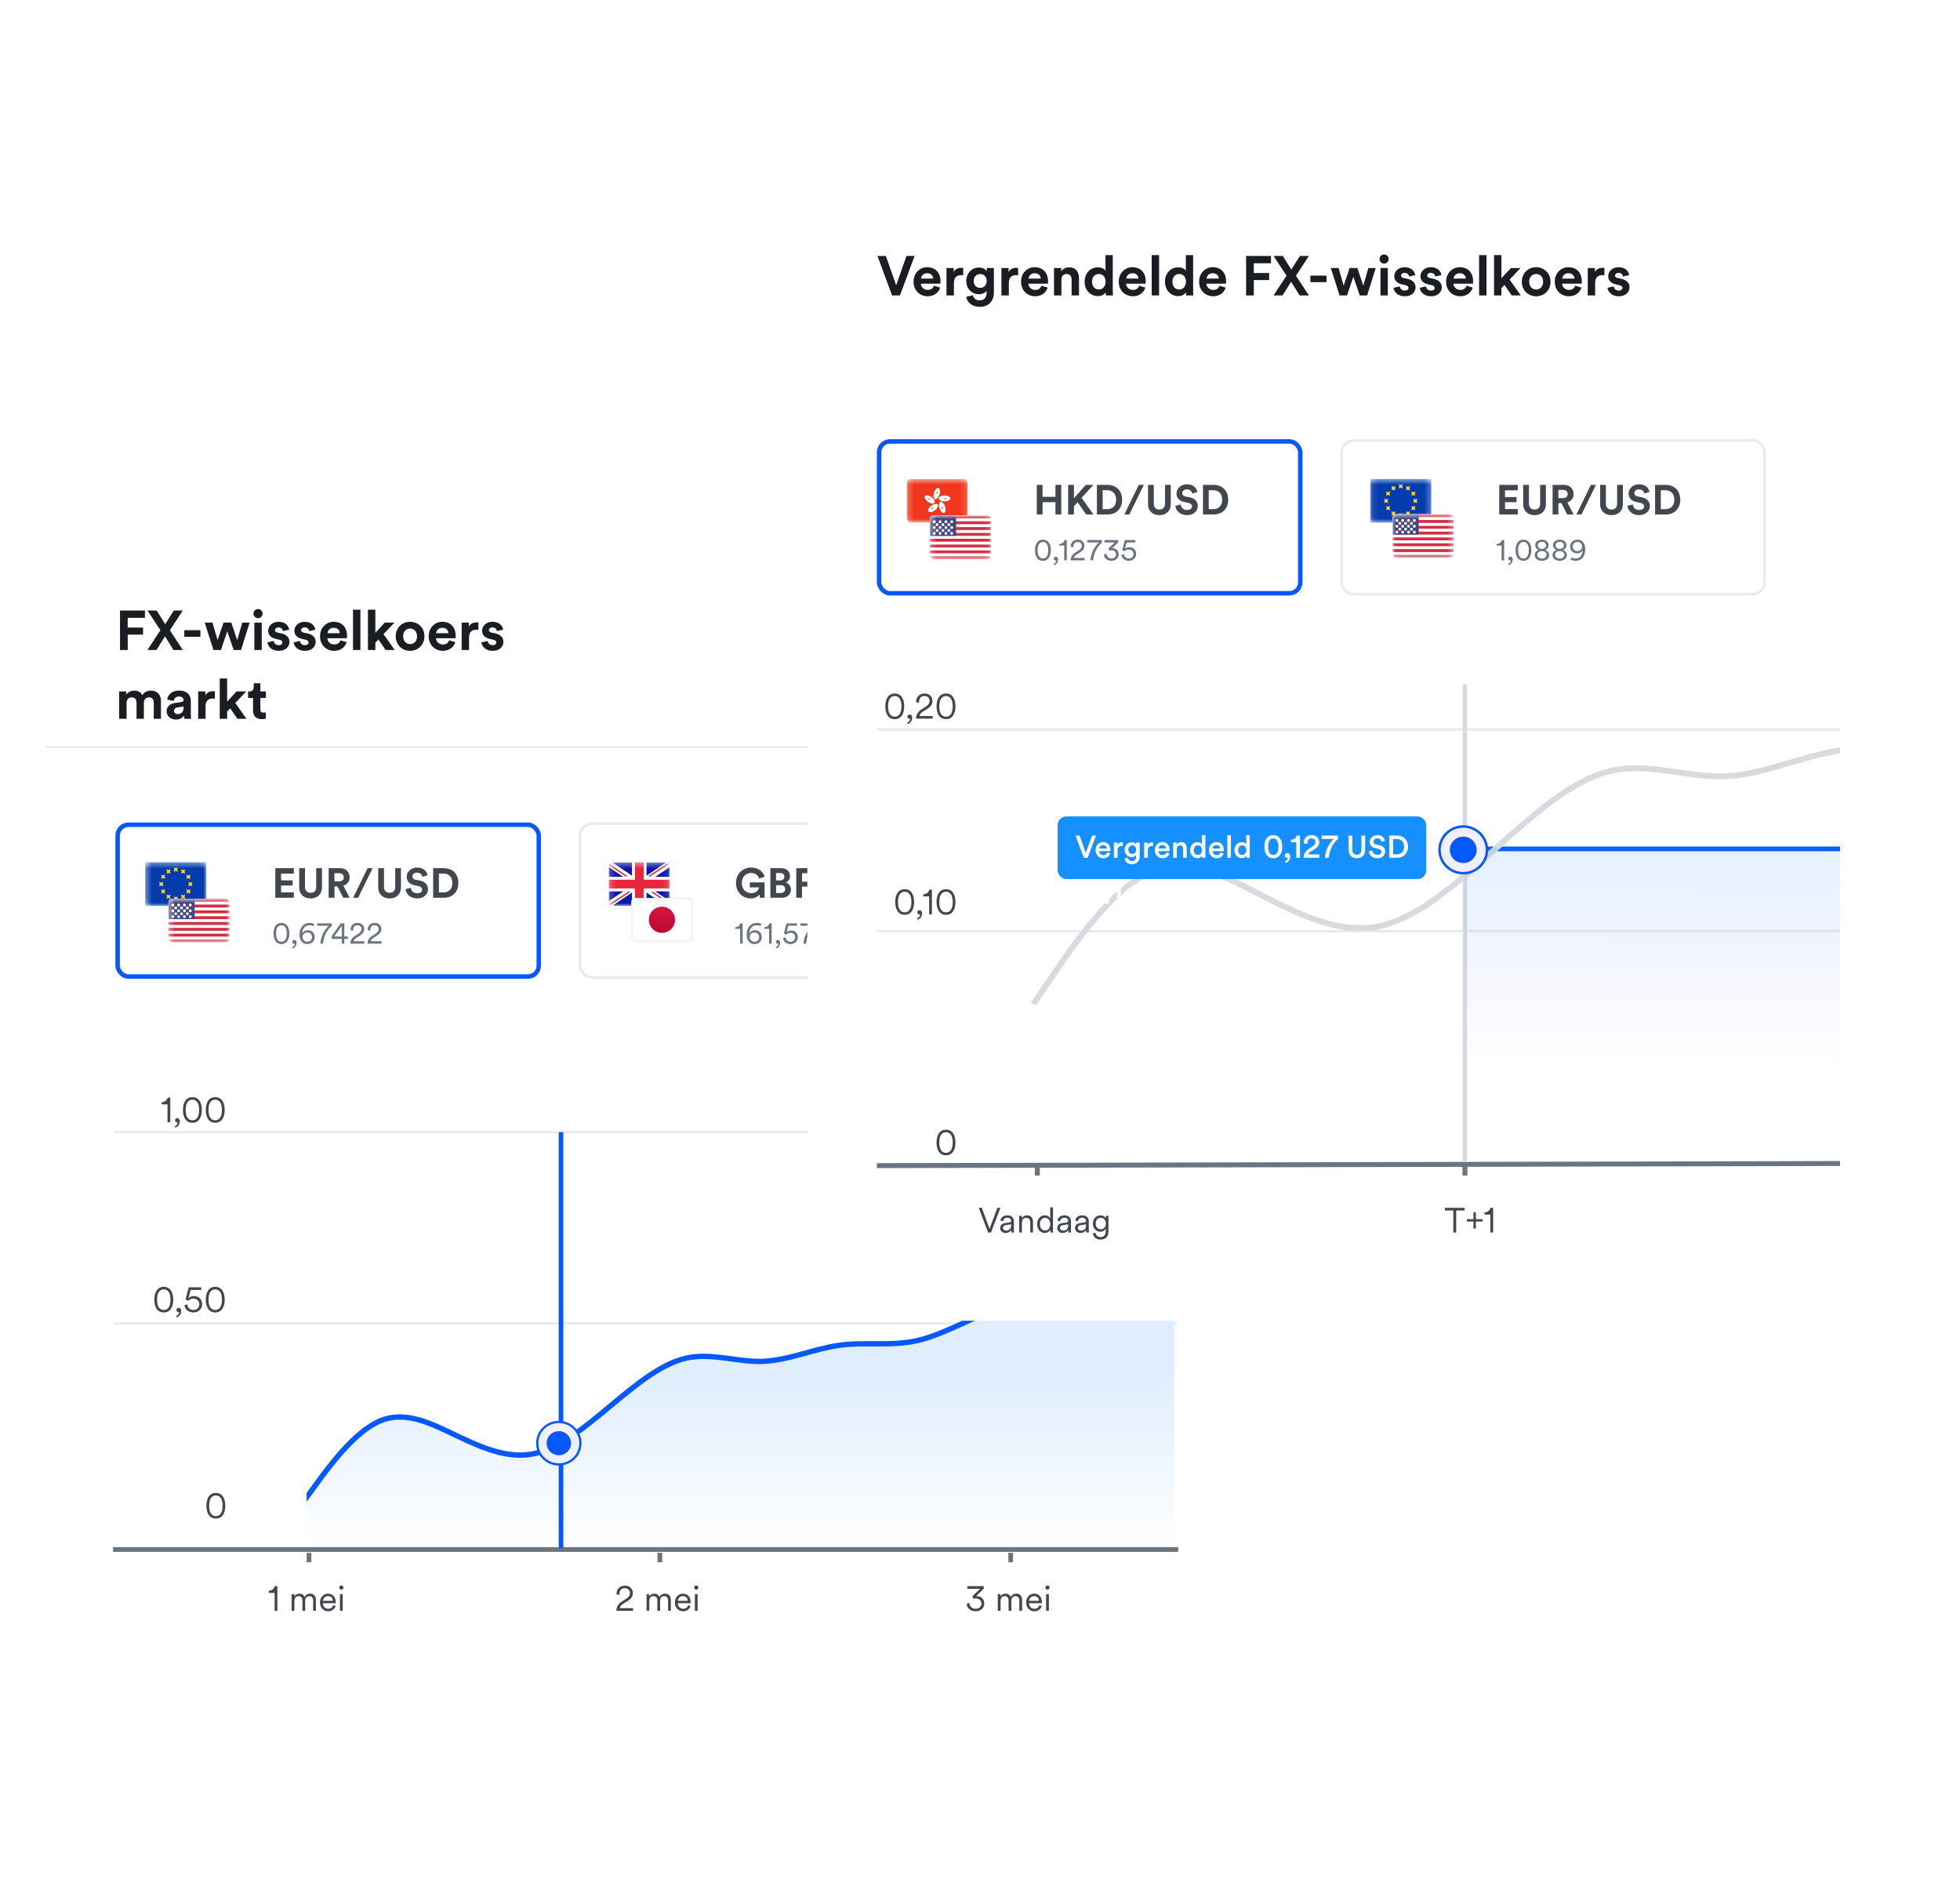 <svg width="342" height="329" viewBox="0 0 342 329" fill="none" xmlns="http://www.w3.org/2000/svg">
<g filter="url(#filter0_d_2017_1340)">
<rect x="8" y="98.603" width="211.137" height="198.396" rx="2.427" fill="white"/>
</g>
<rect x="8" y="130.152" width="211.137" height="0.303" fill="#E8EAED"/>
<path d="M22.289 113.388H20.94V106.506H25.289V107.777H22.28V109.476H24.959V110.709H22.289V113.388ZM31.893 106.506L29.641 109.952L31.903 113.388H30.282L28.797 111.01L27.302 113.388H25.729L27.991 109.942L25.739 106.506H27.35L28.826 108.884L30.33 106.506H31.893ZM34.975 111.078H32.159V109.932H34.975V111.078ZM39.004 108.612H40.363L41.392 111.689L42.275 108.612H43.557L42.062 113.388H40.77L39.654 110.126L38.557 113.388H37.247L35.723 108.612H37.082L37.965 111.68L39.004 108.612ZM45.672 113.388H44.38V108.612H45.672V113.388ZM44.225 107.049C44.225 106.603 44.584 106.244 45.021 106.244C45.468 106.244 45.817 106.603 45.817 107.049C45.817 107.476 45.468 107.836 45.021 107.836C44.584 107.836 44.225 107.476 44.225 107.049ZM46.667 112.058L47.774 111.816C47.803 112.194 48.084 112.544 48.647 112.544C49.075 112.544 49.278 112.32 49.278 112.068C49.278 111.854 49.133 111.68 48.764 111.602L48.133 111.456C47.211 111.253 46.793 110.699 46.793 110.029C46.793 109.175 47.55 108.467 48.579 108.467C49.938 108.467 50.395 109.33 50.453 109.845L49.375 110.088C49.337 109.806 49.133 109.447 48.589 109.447C48.249 109.447 47.977 109.651 47.977 109.923C47.977 110.156 48.152 110.301 48.414 110.35L49.094 110.495C50.035 110.69 50.511 111.262 50.511 111.961C50.511 112.738 49.909 113.534 48.657 113.534C47.22 113.534 46.725 112.602 46.667 112.058ZM51.236 112.058L52.343 111.816C52.372 112.194 52.654 112.544 53.217 112.544C53.644 112.544 53.848 112.32 53.848 112.068C53.848 111.854 53.702 111.68 53.333 111.602L52.702 111.456C51.78 111.253 51.363 110.699 51.363 110.029C51.363 109.175 52.12 108.467 53.149 108.467C54.508 108.467 54.964 109.33 55.022 109.845L53.945 110.088C53.906 109.806 53.702 109.447 53.158 109.447C52.819 109.447 52.547 109.651 52.547 109.923C52.547 110.156 52.722 110.301 52.984 110.35L53.663 110.495C54.605 110.69 55.081 111.262 55.081 111.961C55.081 112.738 54.479 113.534 53.226 113.534C51.79 113.534 51.295 112.602 51.236 112.058ZM57.145 110.457H59.281C59.261 109.981 58.951 109.515 58.213 109.515C57.543 109.515 57.174 110.02 57.145 110.457ZM59.407 111.699L60.485 112.019C60.242 112.845 59.485 113.534 58.31 113.534C57 113.534 55.844 112.592 55.844 110.981C55.844 109.457 56.971 108.467 58.194 108.467C59.669 108.467 60.553 109.408 60.553 110.942C60.553 111.126 60.533 111.321 60.533 111.34H57.116C57.145 111.971 57.679 112.427 58.32 112.427C58.922 112.427 59.252 112.126 59.407 111.699ZM62.887 113.388H61.596V106.36H62.887V113.388ZM68.833 108.612L66.921 110.622L68.872 113.388H67.29L66.028 111.563L65.494 112.126V113.388H64.203V106.36H65.494V110.389L67.144 108.612H68.833ZM71.554 112.359C72.185 112.359 72.768 111.903 72.768 111C72.768 110.097 72.185 109.641 71.554 109.641C70.923 109.641 70.341 110.097 70.341 111C70.341 111.893 70.923 112.359 71.554 112.359ZM71.554 108.467C72.981 108.467 74.059 109.525 74.059 111C74.059 112.466 72.981 113.534 71.554 113.534C70.127 113.534 69.05 112.466 69.05 111C69.05 109.525 70.127 108.467 71.554 108.467ZM76.105 110.457H78.241C78.221 109.981 77.911 109.515 77.173 109.515C76.503 109.515 76.134 110.02 76.105 110.457ZM78.367 111.699L79.445 112.019C79.202 112.845 78.445 113.534 77.27 113.534C75.96 113.534 74.804 112.592 74.804 110.981C74.804 109.457 75.93 108.467 77.153 108.467C78.629 108.467 79.512 109.408 79.512 110.942C79.512 111.126 79.493 111.321 79.493 111.34H76.076C76.105 111.971 76.639 112.427 77.28 112.427C77.882 112.427 78.212 112.126 78.367 111.699ZM83.468 108.593V109.894C83.322 109.864 83.196 109.855 83.08 109.855C82.42 109.855 81.847 110.175 81.847 111.204V113.388H80.556V108.612H81.808V109.321C82.099 108.69 82.759 108.573 83.167 108.573C83.274 108.573 83.371 108.583 83.468 108.593ZM83.999 112.058L85.106 111.816C85.135 112.194 85.416 112.544 85.979 112.544C86.406 112.544 86.61 112.32 86.61 112.068C86.61 111.854 86.465 111.68 86.096 111.602L85.465 111.456C84.543 111.253 84.125 110.699 84.125 110.029C84.125 109.175 84.882 108.467 85.911 108.467C87.27 108.467 87.727 109.33 87.785 109.845L86.707 110.088C86.668 109.806 86.465 109.447 85.921 109.447C85.581 109.447 85.309 109.651 85.309 109.923C85.309 110.156 85.484 110.301 85.746 110.35L86.426 110.495C87.367 110.69 87.843 111.262 87.843 111.961C87.843 112.738 87.241 113.534 85.989 113.534C84.552 113.534 84.057 112.602 83.999 112.058ZM22.085 125.388H20.794V120.612H22.027V121.195C22.289 120.729 22.901 120.476 23.425 120.476C24.076 120.476 24.6 120.758 24.842 121.272C25.221 120.69 25.726 120.476 26.357 120.476C27.24 120.476 28.085 121.01 28.085 122.292V125.388H26.832V122.554C26.832 122.039 26.58 121.651 25.988 121.651C25.434 121.651 25.105 122.078 25.105 122.592V125.388H23.823V122.554C23.823 122.039 23.561 121.651 22.979 121.651C22.416 121.651 22.085 122.068 22.085 122.592V125.388ZM29.073 124.087C29.073 123.233 29.704 122.757 30.5 122.641L31.675 122.466C31.947 122.427 32.034 122.292 32.034 122.126C32.034 121.787 31.772 121.505 31.228 121.505C30.665 121.505 30.355 121.864 30.316 122.282L29.17 122.039C29.248 121.292 29.937 120.467 31.219 120.467C32.733 120.467 33.296 121.321 33.296 122.282V124.631C33.296 124.883 33.325 125.223 33.354 125.388H32.17C32.141 125.262 32.121 125 32.121 124.815C31.879 125.194 31.422 125.524 30.714 125.524C29.695 125.524 29.073 124.835 29.073 124.087ZM30.986 124.563C31.529 124.563 32.034 124.301 32.034 123.456V123.243L30.956 123.408C30.626 123.456 30.364 123.641 30.364 124.01C30.364 124.291 30.568 124.563 30.986 124.563ZM37.49 120.593V121.894C37.345 121.864 37.219 121.855 37.102 121.855C36.442 121.855 35.869 122.175 35.869 123.204V125.388H34.578V120.612H35.83V121.321C36.122 120.69 36.782 120.573 37.19 120.573C37.296 120.573 37.393 120.583 37.49 120.593ZM42.972 120.612L41.06 122.622L43.011 125.388H41.429L40.167 123.563L39.633 124.126V125.388H38.342V118.36H39.633V122.389L41.283 120.612H42.972ZM45.434 119.185V120.612H46.395V121.758H45.434V123.757C45.434 124.175 45.628 124.311 45.997 124.311C46.153 124.311 46.327 124.291 46.395 124.272V125.34C46.279 125.388 46.046 125.456 45.667 125.456C44.735 125.456 44.153 124.903 44.153 123.981V121.758H43.289V120.612H43.532C44.036 120.612 44.269 120.282 44.269 119.855V119.185H45.434Z" fill="#1A1D21"/>
<g clip-path="url(#clip0_2017_1340)">
<path d="M20.134 197.499H205.182" stroke="#E8EAED" stroke-width="0.414" stroke-linecap="square"/>
<path d="M20.134 230.868H205.182" stroke="#E8EAED" stroke-width="0.414" stroke-linecap="square"/>
<path d="M29.713 195.775H29.228V192.65H28.209V192.28C28.767 192.256 29.161 191.91 29.259 191.473H29.713V195.775ZM30.542 195.429C30.542 195.223 30.706 195.053 30.936 195.053C31.167 195.053 31.373 195.235 31.373 195.581C31.373 196.303 30.912 196.643 30.542 196.709V196.424C30.839 196.357 31.027 196.054 31.027 195.769C31.009 195.781 30.96 195.799 30.9 195.799C30.7 195.799 30.542 195.66 30.542 195.429ZM33.572 191.831C32.789 191.831 32.401 192.511 32.401 193.627C32.401 194.756 32.789 195.429 33.572 195.429C34.355 195.429 34.743 194.756 34.743 193.627C34.743 192.511 34.355 191.831 33.572 191.831ZM35.222 193.627C35.222 194.78 34.779 195.86 33.572 195.86C32.365 195.86 31.922 194.78 31.922 193.627C31.922 192.487 32.359 191.388 33.572 191.388C34.785 191.388 35.222 192.487 35.222 193.627ZM37.554 191.831C36.771 191.831 36.383 192.511 36.383 193.627C36.383 194.756 36.771 195.429 37.554 195.429C38.336 195.429 38.725 194.756 38.725 193.627C38.725 192.511 38.336 191.831 37.554 191.831ZM39.204 193.627C39.204 194.78 38.761 195.86 37.554 195.86C36.346 195.86 35.903 194.78 35.903 193.627C35.903 192.487 36.34 191.388 37.554 191.388C38.767 191.388 39.204 192.487 39.204 193.627Z" fill="#42474D"/>
<path d="M28.577 224.923C27.795 224.923 27.406 225.603 27.406 226.719C27.406 227.847 27.795 228.521 28.577 228.521C29.36 228.521 29.748 227.847 29.748 226.719C29.748 225.603 29.36 224.923 28.577 224.923ZM30.228 226.719C30.228 227.872 29.785 228.952 28.577 228.952C27.37 228.952 26.927 227.872 26.927 226.719C26.927 225.578 27.364 224.48 28.577 224.48C29.791 224.48 30.228 225.578 30.228 226.719ZM30.785 228.521C30.785 228.315 30.949 228.145 31.179 228.145C31.41 228.145 31.616 228.327 31.616 228.673C31.616 229.395 31.155 229.734 30.785 229.801V229.516C31.082 229.449 31.27 229.146 31.27 228.861C31.252 228.873 31.203 228.891 31.143 228.891C30.943 228.891 30.785 228.751 30.785 228.521ZM32.192 227.69L32.671 227.544C32.713 228.114 33.15 228.515 33.745 228.515C34.327 228.515 34.776 228.12 34.776 227.538C34.776 226.901 34.309 226.537 33.745 226.537C33.405 226.537 33.083 226.67 32.859 226.907L32.367 226.707L32.926 224.565H35.11V225.026H33.253L32.883 226.464C33.108 226.215 33.472 226.094 33.83 226.094C34.667 226.094 35.274 226.652 35.274 227.514C35.274 228.315 34.661 228.952 33.745 228.952C32.859 228.952 32.258 228.369 32.192 227.69ZM37.554 224.923C36.771 224.923 36.383 225.603 36.383 226.719C36.383 227.847 36.771 228.521 37.554 228.521C38.336 228.521 38.725 227.847 38.725 226.719C38.725 225.603 38.336 224.923 37.554 224.923ZM39.204 226.719C39.204 227.872 38.761 228.952 37.554 228.952C36.346 228.952 35.903 227.872 35.903 226.719C35.903 225.578 36.34 224.48 37.554 224.48C38.767 224.48 39.204 225.578 39.204 226.719Z" fill="#42474D"/>
<path d="M37.665 260.877C36.882 260.877 36.494 261.557 36.494 262.673C36.494 263.802 36.882 264.475 37.665 264.475C38.447 264.475 38.836 263.802 38.836 262.673C38.836 261.557 38.447 260.877 37.665 260.877ZM39.315 262.673C39.315 263.826 38.872 264.906 37.665 264.906C36.457 264.906 36.014 263.826 36.014 262.673C36.014 261.532 36.451 260.434 37.665 260.434C38.878 260.434 39.315 261.532 39.315 262.673Z" fill="#42474D"/>
<path d="M20.134 270.304H205.182" stroke="#6C747F" stroke-width="0.827" stroke-linecap="square"/>
<path d="M48.403 280.994H47.917V277.869H46.898V277.499C47.456 277.475 47.85 277.129 47.947 276.692H48.403V280.994ZM51.36 278.087V278.5C51.524 278.197 51.876 278.003 52.252 278.003C52.652 278.003 52.998 278.215 53.144 278.597C53.35 278.185 53.714 278.003 54.126 278.003C54.654 278.003 55.127 278.367 55.127 279.095V280.994H54.642V279.149C54.642 278.749 54.43 278.439 53.975 278.439C53.544 278.439 53.253 278.791 53.253 279.228V280.994H52.767V279.149C52.767 278.749 52.555 278.439 52.094 278.439C51.657 278.439 51.372 278.779 51.372 279.234V280.994H50.887V278.087H51.36ZM56.345 279.258H58.08C58.068 278.797 57.77 278.433 57.218 278.433C56.715 278.433 56.375 278.828 56.345 279.258ZM58.147 280.017L58.565 280.169C58.401 280.672 57.947 281.079 57.273 281.079C56.496 281.079 55.835 280.508 55.835 279.531C55.835 278.615 56.478 278.003 57.212 278.003C58.092 278.003 58.584 278.615 58.584 279.501C58.584 279.562 58.578 279.629 58.571 279.671H56.333V279.695C56.333 280.247 56.751 280.642 57.273 280.642C57.764 280.642 58.031 280.363 58.147 280.017ZM59.803 280.994H59.318V278.087H59.803V280.994ZM59.196 276.941C59.196 276.741 59.36 276.577 59.56 276.577C59.761 276.577 59.925 276.741 59.925 276.941C59.925 277.141 59.761 277.305 59.56 277.305C59.36 277.305 59.196 277.141 59.196 276.941Z" fill="#42474D"/>
<path d="M110.462 280.994H107.55C107.562 280.332 107.835 279.811 108.527 279.368L109.303 278.864C109.722 278.597 109.922 278.282 109.922 277.899C109.922 277.45 109.613 277.044 109.018 277.044C108.417 277.044 108.084 277.463 108.084 278.027C108.084 278.087 108.084 278.148 108.096 278.221L107.598 278.142C107.592 278.1 107.586 278.021 107.586 277.972C107.586 277.183 108.217 276.607 109.018 276.607C109.922 276.607 110.426 277.202 110.426 277.893C110.426 278.464 110.104 278.907 109.607 279.228L108.715 279.792C108.448 279.962 108.211 280.199 108.157 280.533H110.462V280.994ZM113.288 278.087V278.5C113.452 278.197 113.804 278.003 114.18 278.003C114.581 278.003 114.926 278.215 115.072 278.597C115.278 278.185 115.642 278.003 116.055 278.003C116.583 278.003 117.056 278.367 117.056 279.095V280.994H116.571V279.149C116.571 278.749 116.358 278.439 115.903 278.439C115.472 278.439 115.181 278.791 115.181 279.228V280.994H114.696V279.149C114.696 278.749 114.484 278.439 114.022 278.439C113.586 278.439 113.3 278.779 113.3 279.234V280.994H112.815V278.087H113.288ZM118.273 279.258H120.008C119.996 278.797 119.699 278.433 119.147 278.433C118.643 278.433 118.304 278.828 118.273 279.258ZM120.075 280.017L120.494 280.169C120.33 280.672 119.875 281.079 119.202 281.079C118.425 281.079 117.764 280.508 117.764 279.531C117.764 278.615 118.407 278.003 119.141 278.003C120.021 278.003 120.512 278.615 120.512 279.501C120.512 279.562 120.506 279.629 120.5 279.671H118.261V279.695C118.261 280.247 118.68 280.642 119.202 280.642C119.693 280.642 119.96 280.363 120.075 280.017ZM121.732 280.994H121.246V278.087H121.732V280.994ZM121.125 276.941C121.125 276.741 121.289 276.577 121.489 276.577C121.689 276.577 121.853 276.741 121.853 276.941C121.853 277.141 121.689 277.305 121.489 277.305C121.289 277.305 121.125 277.141 121.125 276.941Z" fill="#42474D"/>
<path d="M170.462 278.439C171.087 278.439 171.748 278.858 171.748 279.726C171.748 280.557 171.05 281.079 170.219 281.079C169.285 281.079 168.708 280.472 168.672 279.756L169.151 279.641C169.176 280.272 169.661 280.648 170.225 280.648C170.856 280.648 171.251 280.247 171.251 279.744C171.251 279.137 170.783 278.846 170.28 278.846C170.146 278.846 170.019 278.864 169.886 278.907L169.649 278.482L171.014 277.153H168.787V276.692H171.651V277.147L170.316 278.458C170.365 278.445 170.425 278.439 170.462 278.439ZM174.577 278.087V278.5C174.741 278.197 175.093 278.003 175.469 278.003C175.869 278.003 176.215 278.215 176.361 278.597C176.567 278.185 176.931 278.003 177.344 278.003C177.872 278.003 178.345 278.367 178.345 279.095V280.994H177.859V279.149C177.859 278.749 177.647 278.439 177.192 278.439C176.761 278.439 176.47 278.791 176.47 279.228V280.994H175.985V279.149C175.985 278.749 175.772 278.439 175.311 278.439C174.874 278.439 174.589 278.779 174.589 279.234V280.994H174.104V278.087H174.577ZM179.562 279.258H181.297C181.285 278.797 180.988 278.433 180.436 278.433C179.932 278.433 179.592 278.828 179.562 279.258ZM181.364 280.017L181.783 280.169C181.619 280.672 181.164 281.079 180.49 281.079C179.714 281.079 179.052 280.508 179.052 279.531C179.052 278.615 179.696 278.003 180.43 278.003C181.309 278.003 181.801 278.615 181.801 279.501C181.801 279.562 181.795 279.629 181.789 279.671H179.55V279.695C179.55 280.247 179.969 280.642 180.49 280.642C180.982 280.642 181.249 280.363 181.364 280.017ZM183.02 280.994H182.535V278.087H183.02V280.994ZM182.414 276.941C182.414 276.741 182.578 276.577 182.778 276.577C182.978 276.577 183.142 276.741 183.142 276.941C183.142 277.141 182.978 277.305 182.778 277.305C182.578 277.305 182.414 277.141 182.414 276.941Z" fill="#42474D"/>
<rect x="53.503" y="270.883" width="0.827" height="1.655" fill="#6C747F"/>
<rect x="114.724" y="270.883" width="0.827" height="1.655" fill="#6C747F"/>
<rect x="175.944" y="270.883" width="0.827" height="1.655" fill="#6C747F"/>
<g clip-path="url(#clip1_2017_1340)">
<path d="M52.584 261.67L61.798 250.919C65.032 247.147 70.39 246.005 74.881 248.132L78.906 250.039L85.517 252.296C89.351 253.605 93.525 253.514 97.298 252.037L98.495 251.569L111.044 241.469L115.077 239.228C117.844 237.691 120.981 236.95 124.143 237.088L133.387 237.49L148.315 234.347C149.985 233.995 151.697 233.895 153.397 234.05L157.567 234.429L176.891 227.811C178.887 227.128 180.992 226.819 183.101 226.9L195.827 227.389L211.436 224.634L227.046 228.613L237.759 227.389L278.161 209.025L307.85 205.964L316.42 207.188L330.806 213.004L336.927 211.779L349.746 204.127L364.132 199.23L372.396 195.251L380.966 192.497L380.354 201.373V226.777V270.24H52.584V261.67Z" fill="url(#paint0_linear_2017_1340)"/>
<path d="M52.894 262.044L55.121 258.985C57.348 255.926 61.802 249.808 66.256 247.9C70.71 245.991 75.164 248.293 79.618 250.418C84.072 252.544 88.526 254.494 92.981 253.635C97.435 252.775 101.889 249.106 106.343 245.398C110.797 241.69 115.251 237.944 119.705 236.931C124.159 235.917 128.613 237.636 133.067 237.481C137.521 237.327 141.975 235.3 146.429 234.684C150.883 234.067 155.337 234.862 159.791 233.913C164.245 232.964 168.7 230.27 173.154 228.671C177.608 227.072 182.062 226.569 186.516 226.692C190.97 226.816 195.424 227.567 199.878 226.992C204.332 226.417 208.786 224.515 213.24 224.844C217.694 225.173 222.148 227.732 226.602 228.452C231.056 229.172 235.51 228.054 239.964 226.391C244.418 224.729 248.873 222.523 253.327 220.296C257.781 218.07 262.235 215.823 266.689 213.811C271.143 211.799 275.597 210.022 280.051 209.196C284.505 208.371 288.959 208.496 293.413 207.986C297.867 207.477 302.321 206.331 306.775 206.098C311.229 205.866 315.683 206.545 320.137 208.401C324.592 210.258 329.046 213.291 333.5 212.774C337.954 212.257 342.408 208.191 346.862 205.636C351.316 203.081 353.406 203.048 357.705 201.68C362.005 200.312 364.535 198.632 368.724 196.783C372.913 194.934 380.355 192.498 380.355 192.498" stroke="#0558FA" stroke-width="0.929"/>
</g>
<line x1="97.894" y1="197.499" x2="97.894" y2="270.077" stroke="#0558FA" stroke-width="0.807"/>
</g>
<rect x="20.525" y="143.866" width="73.486" height="26.489" rx="1.901" fill="white"/>
<rect x="20.525" y="143.866" width="73.486" height="26.489" rx="1.901" stroke="#0558FA" stroke-width="0.781"/>
<path d="M51.273 156.612H48.041V151.45H51.273V152.397H49.045V153.576H51.062V154.472H49.045V155.666H51.273V156.612ZM54.194 156.729C53.094 156.729 52.213 156.052 52.213 154.785V151.45H53.218V154.712C53.218 155.389 53.597 155.746 54.194 155.746C54.805 155.746 55.176 155.389 55.176 154.712V151.45H56.181V154.785C56.181 156.052 55.3 156.729 54.194 156.729ZM59.896 156.612L58.884 154.625H58.36V156.612H57.348V151.45H59.364C60.369 151.45 61.01 152.142 61.01 153.038C61.01 153.758 60.588 154.304 59.91 154.501L61.017 156.612H59.896ZM58.36 153.758H59.175C59.685 153.758 59.983 153.467 59.983 153.045C59.983 152.608 59.685 152.324 59.175 152.324H58.36V153.758Z" fill="#42474D"/>
<path d="M65.019 151.45L62.492 156.612H61.618L64.138 151.45H65.019Z" fill="#42474D"/>
<path d="M67.977 156.729C66.878 156.729 65.997 156.052 65.997 154.785V151.45H67.002V154.712C67.002 155.389 67.38 155.746 67.977 155.746C68.589 155.746 68.96 155.389 68.96 154.712V151.45H69.965V154.785C69.965 156.052 69.084 156.729 67.977 156.729ZM74.612 152.681L73.709 152.957C73.658 152.674 73.425 152.229 72.77 152.229C72.282 152.229 71.962 152.542 71.962 152.885C71.962 153.169 72.144 153.394 72.522 153.467L73.243 153.605C74.182 153.787 74.684 154.399 74.684 155.127C74.684 155.921 74.022 156.722 72.821 156.722C71.452 156.722 70.848 155.841 70.767 155.105L71.699 154.858C71.743 155.367 72.1 155.826 72.828 155.826C73.367 155.826 73.665 155.557 73.665 155.193C73.665 154.894 73.439 154.661 73.039 154.581L72.318 154.435C71.496 154.268 70.964 153.736 70.964 152.957C70.964 152.04 71.787 151.341 72.762 151.341C74.015 151.341 74.495 152.098 74.612 152.681ZM76.587 155.68H77.388C78.233 155.68 78.939 155.156 78.939 154.035C78.939 152.914 78.24 152.382 77.395 152.382H76.587V155.68ZM77.424 156.612H75.582V151.45H77.432C78.902 151.45 79.98 152.404 79.98 154.035C79.98 155.666 78.895 156.612 77.424 156.612Z" fill="#42474D"/>
<path d="M49.107 164.285C49.37 164.285 49.561 164.186 49.703 164.033C49.937 163.788 50.036 163.378 50.036 162.843C50.036 162.308 49.937 161.898 49.703 161.653C49.561 161.5 49.37 161.402 49.107 161.402C48.845 161.402 48.654 161.5 48.512 161.653C48.277 161.898 48.179 162.308 48.179 162.843C48.179 163.378 48.277 163.788 48.512 164.033C48.654 164.186 48.845 164.285 49.107 164.285ZM49.107 164.689C48.627 164.689 48.283 164.476 48.059 164.148C47.813 163.793 47.731 163.324 47.731 162.843C47.731 162.363 47.813 161.893 48.059 161.538C48.283 161.21 48.627 160.997 49.107 160.997C49.588 160.997 49.932 161.21 50.156 161.538C50.401 161.893 50.483 162.363 50.483 162.843C50.483 163.324 50.401 163.793 50.156 164.148C49.932 164.476 49.588 164.689 49.107 164.689ZM51.001 164.301C51.001 164.115 51.148 163.963 51.356 163.963C51.563 163.963 51.749 164.126 51.749 164.438C51.749 165.087 51.334 165.393 51.001 165.453V165.197C51.269 165.137 51.438 164.863 51.438 164.607C51.421 164.618 51.378 164.634 51.323 164.634C51.143 164.634 51.001 164.509 51.001 164.301ZM54.814 161.194L54.672 161.565C54.535 161.483 54.301 161.402 54.022 161.402C53.209 161.402 52.75 162.04 52.717 162.838C52.848 162.548 53.203 162.281 53.7 162.281C54.388 162.281 54.907 162.728 54.907 163.487C54.907 164.23 54.306 164.689 53.618 164.689C52.908 164.689 52.258 164.17 52.258 163.045C52.258 161.718 53.056 160.997 54.049 160.997C54.372 160.997 54.645 161.079 54.814 161.194ZM52.799 163.487C52.799 163.979 53.198 164.285 53.623 164.285C54.071 164.285 54.448 163.984 54.448 163.487C54.448 162.985 54.066 162.674 53.623 162.674C53.181 162.674 52.799 162.985 52.799 163.487ZM57.899 161.074V161.511C57.435 161.92 56.534 162.827 56.359 164.612H55.889C56.059 162.668 57.184 161.675 57.386 161.489H55.338V161.074H57.899ZM57.892 163.788V163.264L59.454 161.074H60.082V163.373H60.699V163.788H60.082V164.612H59.634V163.788H57.892ZM59.634 163.373V161.516L58.312 163.373H59.634ZM61.639 162.341L61.191 162.286C61.18 162.237 61.175 162.177 61.175 162.128C61.175 161.522 61.617 160.997 62.376 160.997C63.108 160.997 63.544 161.483 63.544 162.068C63.544 162.532 63.282 162.898 62.878 163.154L62.152 163.619C61.939 163.755 61.742 163.941 61.699 164.197H63.577V164.612H61.142C61.153 164.066 61.371 163.629 61.939 163.264L62.572 162.854C62.916 162.636 63.086 162.384 63.086 162.073C63.086 161.724 62.835 161.402 62.365 161.402C61.885 161.402 61.622 161.735 61.622 162.171C61.622 162.232 61.628 162.297 61.639 162.341ZM64.63 162.341L64.183 162.286C64.172 162.237 64.166 162.177 64.166 162.128C64.166 161.522 64.608 160.997 65.367 160.997C66.099 160.997 66.536 161.483 66.536 162.068C66.536 162.532 66.274 162.898 65.87 163.154L65.144 163.619C64.931 163.755 64.734 163.941 64.69 164.197H66.569V164.612H64.133C64.144 164.066 64.363 163.629 64.931 163.264L65.564 162.854C65.908 162.636 66.077 162.384 66.077 162.073C66.077 161.724 65.826 161.402 65.356 161.402C64.876 161.402 64.614 161.735 64.614 162.171C64.614 162.232 64.619 162.297 64.63 162.341Z" fill="#6C747F"/>
<rect x="25.341" y="150.417" width="10.666" height="7.618" rx="0.667" fill="white"/>
<rect x="25.341" y="150.417" width="10.666" height="7.618" rx="0.667" fill="white"/>
<mask id="mask0_2017_1340" style="mask-type:luminance" maskUnits="userSpaceOnUse" x="25" y="150" width="12" height="9">
<rect x="25.341" y="150.417" width="10.666" height="7.618" rx="0.667" fill="white"/>
</mask>
<g mask="url(#mask0_2017_1340)">
<rect x="25.341" y="150.417" width="10.666" height="7.618" fill="#043CAE"/>
<path fill-rule="evenodd" clip-rule="evenodd" d="M30.315 152.046L30.674 151.941L31.033 152.046L30.928 151.687L31.033 151.328L30.674 151.433L30.315 151.328L30.42 151.687L30.315 152.046ZM30.315 157.125L30.674 157.02L31.033 157.125L30.928 156.766L31.033 156.407L30.674 156.512L30.315 156.407L30.42 156.766L30.315 157.125ZM33.214 154.481L32.854 154.586L32.959 154.227L32.854 153.868L33.214 153.973L33.573 153.868L33.467 154.227L33.573 154.586L33.214 154.481ZM27.776 154.586L28.135 154.481L28.494 154.586L28.389 154.227L28.494 153.868L28.135 153.973L27.776 153.868L27.881 154.227L27.776 154.586ZM32.873 153.211L32.514 153.316L32.619 152.957L32.514 152.598L32.873 152.703L33.232 152.598L33.127 152.957L33.232 153.316L32.873 153.211ZM28.116 155.855L28.475 155.75L28.834 155.855L28.729 155.496L28.834 155.137L28.475 155.242L28.116 155.137L28.221 155.496L28.116 155.855ZM31.944 152.281L31.585 152.387L31.69 152.027L31.585 151.668L31.944 151.774L32.303 151.668L32.198 152.027L32.303 152.387L31.944 152.281ZM29.045 156.785L29.404 156.68L29.764 156.785L29.658 156.426L29.764 156.067L29.404 156.172L29.045 156.067L29.15 156.426L29.045 156.785ZM32.873 155.75L32.514 155.855L32.619 155.496L32.514 155.137L32.873 155.242L33.232 155.137L33.127 155.496L33.232 155.855L32.873 155.75ZM28.116 153.316L28.475 153.211L28.834 153.316L28.729 152.957L28.834 152.598L28.475 152.703L28.116 152.598L28.221 152.957L28.116 153.316ZM31.944 156.68L31.585 156.785L31.69 156.426L31.585 156.067L31.944 156.172L32.303 156.067L32.198 156.426L32.303 156.785L31.944 156.68ZM29.045 152.387L29.404 152.281L29.764 152.387L29.658 152.027L29.764 151.668L29.404 151.774L29.045 151.668L29.15 152.027L29.045 152.387Z" fill="#FFD429"/>
</g>
<g clip-path="url(#clip2_2017_1340)">
<rect x="29.392" y="156.781" width="10.666" height="7.618" rx="0.667" fill="white"/>
<rect x="29.392" y="156.781" width="10.666" height="7.618" rx="0.667" fill="white"/>
<mask id="mask1_2017_1340" style="mask-type:luminance" maskUnits="userSpaceOnUse" x="29" y="156" width="12" height="9">
<rect x="29.392" y="156.781" width="10.666" height="7.618" rx="0.667" fill="white"/>
</mask>
<g mask="url(#mask1_2017_1340)">
<path fill-rule="evenodd" clip-rule="evenodd" d="M40.058 156.781H29.392V157.289H40.058V156.781ZM40.058 157.797H29.392V158.304H40.058V157.797ZM29.392 158.812H40.058V159.32H29.392V158.812ZM40.058 159.828H29.392V160.336H40.058V159.828ZM29.392 160.844H40.058V161.352H29.392V160.844ZM40.058 161.86H29.392V162.367H40.058V161.86ZM29.392 162.875H40.058V163.383H29.392V162.875ZM40.058 163.891H29.392V164.399H40.058V163.891Z" fill="#D02F44"/>
<rect x="29.392" y="156.781" width="4.571" height="3.555" fill="#46467F"/>
<g filter="url(#filter1_d_2017_1340)">
<path fill-rule="evenodd" clip-rule="evenodd" d="M30.154 157.796C30.294 157.796 30.408 157.683 30.408 157.543C30.408 157.402 30.294 157.289 30.154 157.289C30.014 157.289 29.9 157.402 29.9 157.543C29.9 157.683 30.014 157.796 30.154 157.796ZM31.17 157.797C31.31 157.797 31.424 157.683 31.424 157.543C31.424 157.402 31.31 157.289 31.17 157.289C31.029 157.289 30.916 157.402 30.916 157.543C30.916 157.683 31.029 157.797 31.17 157.797ZM32.439 157.543C32.439 157.683 32.326 157.797 32.185 157.797C32.045 157.797 31.932 157.683 31.932 157.543C31.932 157.402 32.045 157.289 32.185 157.289C32.326 157.289 32.439 157.402 32.439 157.543ZM33.201 157.797C33.342 157.797 33.455 157.683 33.455 157.543C33.455 157.402 33.342 157.289 33.201 157.289C33.061 157.289 32.947 157.402 32.947 157.543C32.947 157.683 33.061 157.797 33.201 157.797ZM30.916 158.051C30.916 158.191 30.802 158.304 30.662 158.304C30.522 158.304 30.408 158.191 30.408 158.051C30.408 157.91 30.522 157.797 30.662 157.797C30.802 157.797 30.916 157.91 30.916 158.051ZM31.678 158.304C31.818 158.304 31.932 158.191 31.932 158.051C31.932 157.91 31.818 157.797 31.678 157.797C31.537 157.797 31.424 157.91 31.424 158.051C31.424 158.191 31.537 158.304 31.678 158.304ZM32.947 158.051C32.947 158.191 32.834 158.304 32.693 158.304C32.553 158.304 32.439 158.191 32.439 158.051C32.439 157.91 32.553 157.797 32.693 157.797C32.834 157.797 32.947 157.91 32.947 158.051ZM33.201 158.812C33.342 158.812 33.455 158.699 33.455 158.558C33.455 158.418 33.342 158.304 33.201 158.304C33.061 158.304 32.947 158.418 32.947 158.558C32.947 158.699 33.061 158.812 33.201 158.812ZM32.439 158.558C32.439 158.699 32.326 158.812 32.185 158.812C32.045 158.812 31.932 158.699 31.932 158.558C31.932 158.418 32.045 158.304 32.185 158.304C32.326 158.304 32.439 158.418 32.439 158.558ZM31.17 158.812C31.31 158.812 31.424 158.699 31.424 158.558C31.424 158.418 31.31 158.304 31.17 158.304C31.029 158.304 30.916 158.418 30.916 158.558C30.916 158.699 31.029 158.812 31.17 158.812ZM30.408 158.558C30.408 158.699 30.294 158.812 30.154 158.812C30.014 158.812 29.9 158.699 29.9 158.558C29.9 158.418 30.014 158.304 30.154 158.304C30.294 158.304 30.408 158.418 30.408 158.558ZM30.662 159.32C30.802 159.32 30.916 159.207 30.916 159.066C30.916 158.926 30.802 158.812 30.662 158.812C30.522 158.812 30.408 158.926 30.408 159.066C30.408 159.207 30.522 159.32 30.662 159.32ZM31.932 159.066C31.932 159.207 31.818 159.32 31.678 159.32C31.537 159.32 31.424 159.207 31.424 159.066C31.424 158.926 31.537 158.812 31.678 158.812C31.818 158.812 31.932 158.926 31.932 159.066ZM32.693 159.32C32.834 159.32 32.947 159.207 32.947 159.066C32.947 158.926 32.834 158.812 32.693 158.812C32.553 158.812 32.439 158.926 32.439 159.066C32.439 159.207 32.553 159.32 32.693 159.32ZM33.455 159.574C33.455 159.714 33.342 159.828 33.201 159.828C33.061 159.828 32.947 159.714 32.947 159.574C32.947 159.434 33.061 159.32 33.201 159.32C33.342 159.32 33.455 159.434 33.455 159.574ZM32.185 159.828C32.326 159.828 32.439 159.714 32.439 159.574C32.439 159.434 32.326 159.32 32.185 159.32C32.045 159.32 31.932 159.434 31.932 159.574C31.932 159.714 32.045 159.828 32.185 159.828ZM31.424 159.574C31.424 159.714 31.31 159.828 31.17 159.828C31.029 159.828 30.916 159.714 30.916 159.574C30.916 159.434 31.029 159.32 31.17 159.32C31.31 159.32 31.424 159.434 31.424 159.574ZM30.154 159.828C30.294 159.828 30.408 159.714 30.408 159.574C30.408 159.434 30.294 159.32 30.154 159.32C30.014 159.32 29.9 159.434 29.9 159.574C29.9 159.714 30.014 159.828 30.154 159.828Z" fill="url(#paint1_linear_2017_1340)"/>
</g>
</g>
</g>
<rect x="101.236" y="143.705" width="73.808" height="26.81" rx="2.062" fill="white"/>
<rect x="101.236" y="143.705" width="73.808" height="26.81" rx="2.062" stroke="#E8EAED" stroke-width="0.46"/>
<path d="M133.408 156.612H132.592L132.527 156.023C132.294 156.372 131.784 156.722 131.005 156.722C129.615 156.722 128.428 155.702 128.428 154.035C128.428 152.368 129.673 151.341 131.071 151.341C132.425 151.341 133.175 152.135 133.43 152.928L132.469 153.271C132.338 152.812 131.908 152.28 131.071 152.28C130.292 152.28 129.447 152.812 129.447 154.035C129.447 155.2 130.212 155.804 131.078 155.804C132.032 155.804 132.403 155.163 132.461 154.799H130.83V153.926H133.408V156.612ZM134.422 151.45H136.278C137.283 151.45 137.851 152.04 137.851 152.841C137.851 153.372 137.53 153.802 137.101 153.948C137.603 154.071 138.011 154.53 138.011 155.171C138.011 156.008 137.385 156.612 136.417 156.612H134.422V151.45ZM135.412 153.584H136.125C136.584 153.584 136.861 153.329 136.861 152.936C136.861 152.542 136.606 152.295 136.118 152.295H135.412V153.584ZM135.412 155.775H136.227C136.715 155.775 137.006 155.52 137.006 155.105C137.006 154.698 136.744 154.414 136.242 154.414H135.412V155.775ZM139.948 153.802H140.742C141.244 153.802 141.55 153.511 141.55 153.067C141.55 152.608 141.244 152.324 140.742 152.324H139.948V153.802ZM140.866 154.668H139.941V156.612H138.936V151.45H140.866C141.885 151.45 142.562 152.127 142.562 153.059C142.562 153.999 141.885 154.668 140.866 154.668ZM145.946 151.45L143.419 156.612H142.545L145.065 151.45H145.946ZM145.822 155.04V154.698L146.791 154.523V154.996C146.798 155.527 147.097 155.768 147.504 155.768C147.927 155.768 148.189 155.469 148.189 155.018V151.45H149.193V155.018C149.193 155.95 148.516 156.722 147.512 156.722C146.492 156.722 145.822 156.052 145.822 155.04ZM151.367 153.802H152.161C152.663 153.802 152.969 153.511 152.969 153.067C152.969 152.608 152.663 152.324 152.161 152.324H151.367V153.802ZM152.284 154.668H151.36V156.612H150.355V151.45H152.284C153.304 151.45 153.981 152.127 153.981 153.059C153.981 153.999 153.304 154.668 152.284 154.668ZM155.888 154.443L154.09 151.45H155.269L156.427 153.496L157.585 151.45H158.713L156.893 154.443V156.612H155.888V154.443Z" fill="#42474D"/>
<path d="M129.587 164.612H129.14V162.03H128.271V161.767C128.763 161.746 129.096 161.456 129.183 161.074H129.587V164.612ZM132.835 161.194L132.693 161.565C132.557 161.483 132.322 161.402 132.043 161.402C131.23 161.402 130.771 162.04 130.738 162.838C130.869 162.548 131.224 162.281 131.721 162.281C132.409 162.281 132.928 162.728 132.928 163.487C132.928 164.23 132.327 164.689 131.639 164.689C130.929 164.689 130.28 164.17 130.28 163.045C130.28 161.718 131.077 160.997 132.071 160.997C132.393 160.997 132.666 161.079 132.835 161.194ZM130.82 163.487C130.82 163.979 131.219 164.285 131.645 164.285C132.093 164.285 132.469 163.984 132.469 163.487C132.469 162.985 132.087 162.674 131.645 162.674C131.203 162.674 130.82 162.985 130.82 163.487ZM134.648 164.612H134.2V162.03H133.332V161.767C133.823 161.746 134.156 161.456 134.244 161.074H134.648V164.612ZM135.384 164.301C135.384 164.115 135.531 163.963 135.739 163.963C135.946 163.963 136.132 164.126 136.132 164.438C136.132 165.087 135.717 165.393 135.384 165.453V165.197C135.651 165.137 135.821 164.863 135.821 164.607C135.804 164.618 135.761 164.634 135.706 164.634C135.526 164.634 135.384 164.509 135.384 164.301ZM136.644 163.64L137.081 163.515C137.114 163.968 137.458 164.29 137.928 164.29C138.392 164.29 138.752 163.979 138.752 163.515C138.752 163.007 138.381 162.723 137.928 162.723C137.66 162.723 137.403 162.827 137.229 163.018L136.781 162.843L137.24 161.074H139.069V161.489H137.54L137.256 162.614C137.436 162.417 137.737 162.324 138.015 162.324C138.709 162.324 139.211 162.783 139.211 163.498C139.211 164.159 138.703 164.689 137.928 164.689C137.196 164.689 136.694 164.203 136.644 163.64ZM142.207 161.074V161.511C141.743 161.92 140.842 162.827 140.667 164.612H140.198C140.367 162.668 141.492 161.675 141.694 161.489H139.646V161.074H142.207ZM142.647 164.476L142.8 164.094C142.964 164.197 143.237 164.285 143.477 164.285C144.34 164.285 144.727 163.711 144.749 162.849C144.618 163.149 144.269 163.395 143.777 163.395C143.166 163.395 142.565 162.969 142.565 162.204C142.565 161.489 143.166 160.997 143.843 160.997C144.569 160.997 145.202 161.533 145.202 162.625C145.202 163.875 144.662 164.689 143.477 164.689C143.193 164.689 142.833 164.601 142.647 164.476ZM144.667 162.199C144.667 161.702 144.269 161.391 143.843 161.391C143.417 161.391 143.024 161.702 143.024 162.199C143.024 162.701 143.411 163.001 143.843 163.001C144.274 163.001 144.667 162.696 144.667 162.199Z" fill="#6C747F"/>
<g clip-path="url(#clip3_2017_1340)">
<rect x="106.214" y="150.417" width="10.666" height="7.618" rx="0.667" fill="white"/>
<rect x="106.214" y="150.417" width="10.666" height="7.618" rx="0.667" fill="white"/>
<mask id="mask2_2017_1340" style="mask-type:luminance" maskUnits="userSpaceOnUse" x="106" y="150" width="11" height="9">
<rect x="106.214" y="150.417" width="10.666" height="7.618" rx="0.667" fill="white"/>
</mask>
<g mask="url(#mask2_2017_1340)">
<rect x="106.214" y="150.417" width="10.666" height="7.618" fill="#0A17A7"/>
<path fill-rule="evenodd" clip-rule="evenodd" d="M108.756 155.496L105.157 157.924L105.725 158.766L110.277 155.696V158.544H112.816V155.696L117.368 158.766L117.936 157.924L114.337 155.496H116.879V152.957H114.337L117.936 150.53L117.368 149.688L112.816 152.758V149.91H110.277V152.758L105.725 149.688L105.157 150.53L108.756 152.957H106.214V155.496H108.756Z" fill="white"/>
<path d="M113.324 152.83L118.149 149.656" stroke="#DB1F35" stroke-width="0.222" stroke-linecap="round"/>
<path d="M113.837 155.635L118.162 158.55" stroke="#DB1F35" stroke-width="0.222" stroke-linecap="round"/>
<path d="M109.263 152.821L104.752 149.781" stroke="#DB1F35" stroke-width="0.222" stroke-linecap="round"/>
<path d="M109.752 155.6L104.752 158.916" stroke="#DB1F35" stroke-width="0.222" stroke-linecap="round"/>
<path fill-rule="evenodd" clip-rule="evenodd" d="M106.214 154.988H110.785V158.036H112.308V154.988H116.879V153.465H112.308V150.417H110.785V153.465H106.214V154.988Z" fill="#E6273E"/>
</g>
</g>
<g clip-path="url(#clip4_2017_1340)">
<rect x="110.167" y="156.639" width="10.666" height="7.618" rx="0.667" fill="white"/>
<ellipse cx="115.5" cy="160.449" rx="2.285" ry="2.285" fill="url(#paint2_linear_2017_1340)"/>
</g>
<rect x="110.25" y="156.722" width="10.499" height="7.452" rx="0.583" stroke="#E8EAED" stroke-width="0.167"/>
<g filter="url(#filter2_d_2017_1340)">
<path d="M101.277 251.759C101.277 253.804 99.593 255.466 97.508 255.466C95.424 255.466 93.74 253.804 93.74 251.759C93.74 249.714 95.424 248.052 97.508 248.052C99.593 248.052 101.277 249.714 101.277 251.759Z" fill="#F0EFFF" stroke="#0558FA" stroke-width="0.39"/>
<ellipse cx="97.508" cy="251.76" rx="2.134" ry="2.101" fill="#0558FA"/>
</g>
<g filter="url(#filter3_d_2017_1340)">
<rect x="140.871" y="32" width="192.935" height="198.396" rx="2.427" fill="white"/>
</g>
<g filter="url(#filter4_i_2017_1340)">
<rect width="192.705" height="32.57" transform="translate(140.871 32)" fill="white"/>
<rect width="161.867" height="12" transform="translate(153.005 42.92)" fill="white"/>
<path d="M156.373 50.154L158.169 45.038H159.587L157.033 51.92H155.655L153.112 45.038H154.577L156.373 50.154ZM160.704 48.989H162.84C162.82 48.513 162.51 48.047 161.772 48.047C161.102 48.047 160.733 48.552 160.704 48.989ZM162.966 50.231L164.043 50.552C163.801 51.377 163.044 52.066 161.869 52.066C160.558 52.066 159.403 51.124 159.403 49.513C159.403 47.989 160.529 46.999 161.752 46.999C163.228 46.999 164.111 47.94 164.111 49.474C164.111 49.659 164.092 49.853 164.092 49.872H160.675C160.704 50.503 161.238 50.959 161.879 50.959C162.48 50.959 162.811 50.658 162.966 50.231ZM168.067 47.125V48.426C167.921 48.397 167.795 48.387 167.679 48.387C167.018 48.387 166.446 48.707 166.446 49.736V51.92H165.155V47.144H166.407V47.853C166.698 47.222 167.358 47.105 167.766 47.105C167.873 47.105 167.97 47.115 168.067 47.125ZM168.599 52.182L169.764 51.872C169.851 52.396 170.268 52.775 170.88 52.775C171.695 52.775 172.152 52.367 172.152 51.445V51.095C171.958 51.406 171.511 51.707 170.822 51.707C169.55 51.707 168.599 50.726 168.599 49.387C168.599 48.125 169.511 47.057 170.822 47.057C171.579 47.057 172.016 47.387 172.181 47.707V47.144H173.423V51.406C173.423 52.716 172.715 53.91 170.919 53.91C169.608 53.91 168.735 53.095 168.599 52.182ZM171.045 50.6C171.705 50.6 172.171 50.124 172.171 49.387C172.171 48.649 171.666 48.183 171.045 48.183C170.404 48.183 169.9 48.649 169.9 49.387C169.9 50.134 170.375 50.6 171.045 50.6ZM177.651 47.125V48.426C177.505 48.397 177.379 48.387 177.263 48.387C176.603 48.387 176.03 48.707 176.03 49.736V51.92H174.739V47.144H175.991V47.853C176.282 47.222 176.942 47.105 177.35 47.105C177.457 47.105 177.554 47.115 177.651 47.125ZM179.465 48.989H181.6C181.581 48.513 181.27 48.047 180.533 48.047C179.863 48.047 179.494 48.552 179.465 48.989ZM181.727 50.231L182.804 50.552C182.561 51.377 181.804 52.066 180.63 52.066C179.319 52.066 178.164 51.124 178.164 49.513C178.164 47.989 179.29 46.999 180.513 46.999C181.989 46.999 182.872 47.94 182.872 49.474C182.872 49.659 182.853 49.853 182.853 49.872H179.436C179.465 50.503 179.999 50.959 180.639 50.959C181.241 50.959 181.571 50.658 181.727 50.231ZM185.206 49.173V51.92H183.915V47.144H185.168V47.736C185.459 47.241 186.032 47.018 186.546 47.018C187.73 47.018 188.274 47.863 188.274 48.911V51.92H186.983V49.134C186.983 48.6 186.721 48.183 186.1 48.183C185.537 48.183 185.206 48.62 185.206 49.173ZM194.167 44.892V51.056C194.167 51.377 194.187 51.726 194.206 51.92H192.973C192.954 51.823 192.925 51.59 192.925 51.367C192.711 51.746 192.226 52.037 191.585 52.037C190.226 52.037 189.255 50.969 189.255 49.523C189.255 48.125 190.197 47.028 191.546 47.028C192.371 47.028 192.76 47.368 192.896 47.62V44.892H194.167ZM190.556 49.523C190.556 50.377 191.061 50.882 191.74 50.882C192.4 50.882 192.915 50.377 192.915 49.513C192.915 48.659 192.4 48.183 191.74 48.183C191.08 48.183 190.556 48.668 190.556 49.523ZM196.51 48.989H198.645C198.626 48.513 198.315 48.047 197.577 48.047C196.908 48.047 196.539 48.552 196.51 48.989ZM198.771 50.231L199.849 50.552C199.606 51.377 198.849 52.066 197.675 52.066C196.364 52.066 195.209 51.124 195.209 49.513C195.209 47.989 196.335 46.999 197.558 46.999C199.034 46.999 199.917 47.94 199.917 49.474C199.917 49.659 199.898 49.853 199.898 49.872H196.481C196.51 50.503 197.044 50.959 197.684 50.959C198.286 50.959 198.616 50.658 198.771 50.231ZM202.251 51.92H200.96V44.892H202.251V51.92ZM208.188 44.892V51.056C208.188 51.377 208.207 51.726 208.227 51.92H206.994C206.975 51.823 206.945 51.59 206.945 51.367C206.732 51.746 206.247 52.037 205.606 52.037C204.247 52.037 203.276 50.969 203.276 49.523C203.276 48.125 204.218 47.028 205.567 47.028C206.392 47.028 206.78 47.368 206.916 47.62V44.892H208.188ZM204.577 49.523C204.577 50.377 205.082 50.882 205.761 50.882C206.421 50.882 206.936 50.377 206.936 49.513C206.936 48.659 206.421 48.183 205.761 48.183C205.101 48.183 204.577 48.668 204.577 49.523ZM210.53 48.989H212.666C212.647 48.513 212.336 48.047 211.598 48.047C210.928 48.047 210.56 48.552 210.53 48.989ZM212.792 50.231L213.87 50.552C213.627 51.377 212.87 52.066 211.695 52.066C210.385 52.066 209.23 51.124 209.23 49.513C209.23 47.989 210.356 46.999 211.579 46.999C213.054 46.999 213.938 47.94 213.938 49.474C213.938 49.659 213.918 49.853 213.918 49.872H210.501C210.53 50.503 211.064 50.959 211.705 50.959C212.307 50.959 212.637 50.658 212.792 50.231ZM218.78 51.92H217.43V45.038H221.779V46.309H218.77V48.008H221.449V49.241H218.78V51.92ZM228.384 45.038L226.131 48.484L228.393 51.92H226.772L225.287 49.542L223.792 51.92H222.219L224.481 48.474L222.229 45.038H223.84L225.316 47.416L226.821 45.038H228.384ZM231.465 49.61H228.65V48.465H231.465V49.61ZM235.494 47.144H236.853L237.882 50.222L238.765 47.144H240.047L238.552 51.92H237.261L236.144 48.659L235.048 51.92H233.737L232.213 47.144H233.572L234.455 50.212L235.494 47.144ZM242.162 51.92H240.871V47.144H242.162V51.92ZM240.715 45.581C240.715 45.135 241.075 44.776 241.511 44.776C241.958 44.776 242.307 45.135 242.307 45.581C242.307 46.009 241.958 46.368 241.511 46.368C241.075 46.368 240.715 46.009 240.715 45.581ZM243.157 50.59L244.264 50.348C244.293 50.726 244.575 51.076 245.138 51.076C245.565 51.076 245.769 50.853 245.769 50.6C245.769 50.387 245.623 50.212 245.254 50.134L244.623 49.989C243.701 49.785 243.284 49.231 243.284 48.562C243.284 47.707 244.041 46.999 245.07 46.999C246.429 46.999 246.885 47.863 246.943 48.377L245.866 48.62C245.827 48.338 245.623 47.979 245.079 47.979C244.74 47.979 244.468 48.183 244.468 48.455C244.468 48.688 244.643 48.833 244.905 48.882L245.584 49.028C246.526 49.222 247.001 49.794 247.001 50.493C247.001 51.27 246.4 52.066 245.147 52.066C243.711 52.066 243.216 51.134 243.157 50.59ZM247.727 50.59L248.833 50.348C248.862 50.726 249.144 51.076 249.707 51.076C250.134 51.076 250.338 50.853 250.338 50.6C250.338 50.387 250.192 50.212 249.823 50.134L249.192 49.989C248.27 49.785 247.853 49.231 247.853 48.562C247.853 47.707 248.61 46.999 249.639 46.999C250.998 46.999 251.454 47.863 251.513 48.377L250.435 48.62C250.396 48.338 250.192 47.979 249.649 47.979C249.309 47.979 249.037 48.183 249.037 48.455C249.037 48.688 249.212 48.833 249.474 48.882L250.154 49.028C251.095 49.222 251.571 49.794 251.571 50.493C251.571 51.27 250.969 52.066 249.717 52.066C248.28 52.066 247.785 51.134 247.727 50.59ZM253.636 48.989H255.771C255.752 48.513 255.441 48.047 254.703 48.047C254.034 48.047 253.665 48.552 253.636 48.989ZM255.897 50.231L256.975 50.552C256.732 51.377 255.975 52.066 254.801 52.066C253.49 52.066 252.335 51.124 252.335 49.513C252.335 47.989 253.461 46.999 254.684 46.999C256.16 46.999 257.043 47.94 257.043 49.474C257.043 49.659 257.024 49.853 257.024 49.872H253.606C253.636 50.503 254.17 50.959 254.81 50.959C255.412 50.959 255.742 50.658 255.897 50.231ZM259.377 51.92H258.086V44.892H259.377V51.92ZM265.324 47.144L263.411 49.154L265.362 51.92H263.78L262.518 50.095L261.984 50.658V51.92H260.693V44.892H261.984V48.921L263.635 47.144H265.324ZM268.045 50.891C268.676 50.891 269.258 50.435 269.258 49.532C269.258 48.63 268.676 48.173 268.045 48.173C267.414 48.173 266.831 48.63 266.831 49.532C266.831 50.425 267.414 50.891 268.045 50.891ZM268.045 46.999C269.472 46.999 270.549 48.057 270.549 49.532C270.549 50.998 269.472 52.066 268.045 52.066C266.618 52.066 265.54 50.998 265.54 49.532C265.54 48.057 266.618 46.999 268.045 46.999ZM272.595 48.989H274.731C274.712 48.513 274.401 48.047 273.663 48.047C272.993 48.047 272.625 48.552 272.595 48.989ZM274.857 50.231L275.935 50.552C275.692 51.377 274.935 52.066 273.76 52.066C272.45 52.066 271.295 51.124 271.295 49.513C271.295 47.989 272.421 46.999 273.644 46.999C275.119 46.999 276.003 47.94 276.003 49.474C276.003 49.659 275.983 49.853 275.983 49.872H272.566C272.595 50.503 273.129 50.959 273.77 50.959C274.372 50.959 274.702 50.658 274.857 50.231ZM279.958 47.125V48.426C279.813 48.397 279.686 48.387 279.57 48.387C278.91 48.387 278.337 48.707 278.337 49.736V51.92H277.046V47.144H278.298V47.853C278.59 47.222 279.25 47.105 279.657 47.105C279.764 47.105 279.861 47.115 279.958 47.125ZM280.489 50.59L281.596 50.348C281.625 50.726 281.907 51.076 282.47 51.076C282.897 51.076 283.101 50.853 283.101 50.6C283.101 50.387 282.955 50.212 282.586 50.134L281.955 49.989C281.033 49.785 280.615 49.231 280.615 48.562C280.615 47.707 281.373 46.999 282.402 46.999C283.761 46.999 284.217 47.863 284.275 48.377L283.198 48.62C283.159 48.338 282.955 47.979 282.411 47.979C282.072 47.979 281.8 48.183 281.8 48.455C281.8 48.688 281.974 48.833 282.237 48.882L282.916 49.028C283.858 49.222 284.333 49.794 284.333 50.493C284.333 51.27 283.732 52.066 282.479 52.066C281.043 52.066 280.547 51.134 280.489 50.59Z" fill="#1A1D21"/>
</g>
<g clip-path="url(#clip5_2017_1340)">
<line x1="253.719" y1="148.084" x2="321.065" y2="148.084" stroke="#0558FA" stroke-width="0.808"/>
<path d="M153.005 162.443H321.065" stroke="#E8EAED" stroke-width="0.431" stroke-linecap="square"/>
<path d="M153.005 127.254H321.065" stroke="#E8EAED" stroke-width="0.431" stroke-linecap="square"/>
<path d="M156.127 121.421C155.344 121.421 154.956 122.101 154.956 123.217C154.956 124.345 155.344 125.019 156.127 125.019C156.909 125.019 157.298 124.345 157.298 123.217C157.298 122.101 156.909 121.421 156.127 121.421ZM157.777 123.217C157.777 124.37 157.334 125.45 156.127 125.45C154.919 125.45 154.477 124.37 154.477 123.217C154.477 122.076 154.913 120.978 156.127 120.978C157.34 120.978 157.777 122.076 157.777 123.217ZM158.334 125.019C158.334 124.813 158.498 124.643 158.729 124.643C158.959 124.643 159.165 124.825 159.165 125.171C159.165 125.893 158.704 126.232 158.334 126.299V126.014C158.632 125.947 158.82 125.644 158.82 125.359C158.801 125.371 158.753 125.389 158.692 125.389C158.492 125.389 158.334 125.249 158.334 125.019ZM162.744 125.365H159.832C159.844 124.703 160.117 124.182 160.809 123.739L161.585 123.235C162.004 122.968 162.204 122.653 162.204 122.271C162.204 121.822 161.895 121.415 161.3 121.415C160.7 121.415 160.366 121.834 160.366 122.398C160.366 122.459 160.366 122.519 160.378 122.592L159.88 122.513C159.874 122.471 159.868 122.392 159.868 122.343C159.868 121.555 160.499 120.978 161.3 120.978C162.204 120.978 162.708 121.573 162.708 122.264C162.708 122.835 162.386 123.278 161.889 123.599L160.997 124.163C160.73 124.333 160.493 124.57 160.439 124.904H162.744V125.365ZM165.068 121.421C164.285 121.421 163.897 122.101 163.897 123.217C163.897 124.345 164.285 125.019 165.068 125.019C165.85 125.019 166.238 124.345 166.238 123.217C166.238 122.101 165.85 121.421 165.068 121.421ZM166.718 123.217C166.718 124.37 166.275 125.45 165.068 125.45C163.86 125.45 163.417 124.37 163.417 123.217C163.417 122.076 163.854 120.978 165.068 120.978C166.281 120.978 166.718 122.076 166.718 123.217Z" fill="#42474D"/>
<path d="M157.857 155.555C157.074 155.555 156.686 156.234 156.686 157.351C156.686 158.479 157.074 159.153 157.857 159.153C158.64 159.153 159.028 158.479 159.028 157.351C159.028 156.234 158.64 155.555 157.857 155.555ZM159.507 157.351C159.507 158.504 159.064 159.583 157.857 159.583C156.65 159.583 156.207 158.504 156.207 157.351C156.207 156.21 156.643 155.112 157.857 155.112C159.07 155.112 159.507 156.21 159.507 157.351ZM160.064 159.153C160.064 158.946 160.228 158.777 160.459 158.777C160.689 158.777 160.896 158.959 160.896 159.304C160.896 160.026 160.434 160.366 160.064 160.433V160.148C160.362 160.081 160.55 159.778 160.55 159.492C160.531 159.505 160.483 159.523 160.422 159.523C160.222 159.523 160.064 159.383 160.064 159.153ZM162.613 159.499H162.128V156.374H161.108V156.004C161.667 155.98 162.061 155.634 162.158 155.197H162.613V159.499ZM165.068 155.555C164.285 155.555 163.897 156.234 163.897 157.351C163.897 158.479 164.285 159.153 165.068 159.153C165.85 159.153 166.238 158.479 166.238 157.351C166.238 156.234 165.85 155.555 165.068 155.555ZM166.718 157.351C166.718 158.504 166.275 159.583 165.068 159.583C163.86 159.583 163.417 158.504 163.417 157.351C163.417 156.21 163.854 155.112 165.068 155.112C166.281 155.112 166.718 156.21 166.718 157.351Z" fill="#42474D"/>
<path d="M165.068 197.51C164.285 197.51 163.897 198.189 163.897 199.306C163.897 200.434 164.285 201.108 165.068 201.108C165.85 201.108 166.238 200.434 166.238 199.306C166.238 198.189 165.85 197.51 165.068 197.51ZM166.718 199.306C166.718 200.459 166.275 201.539 165.068 201.539C163.86 201.539 163.417 200.459 163.417 199.306C163.417 198.165 163.854 197.067 165.068 197.067C166.281 197.067 166.718 198.165 166.718 199.306Z" fill="#42474D"/>
<path d="M152.837 203.336L321.065 202.968" stroke="#6C747F" stroke-width="0.862" stroke-linecap="square"/>
<path d="M172.668 214.363L174.027 210.698H174.561L172.923 215H172.413L170.781 210.698H171.321L172.668 214.363ZM174.517 214.229C174.517 213.72 174.875 213.435 175.385 213.362L176.167 213.247C176.38 213.216 176.428 213.125 176.428 212.998C176.428 212.67 176.21 212.421 175.755 212.421C175.33 212.421 175.075 212.676 175.033 213.046L174.572 212.937C174.632 212.385 175.118 212.009 175.743 212.009C176.568 212.009 176.914 212.482 176.914 213.046V214.515C176.914 214.757 176.932 214.909 176.95 215H176.477C176.465 214.933 176.44 214.788 176.44 214.563C176.313 214.8 175.997 215.085 175.476 215.085C174.875 215.085 174.517 214.672 174.517 214.229ZM175.536 214.672C176.04 214.672 176.428 214.393 176.428 213.774V213.58L175.482 213.72C175.203 213.762 175.002 213.92 175.002 214.205C175.002 214.442 175.203 214.672 175.536 214.672ZM178.313 213.289V215H177.828V212.094H178.301V212.531C178.489 212.191 178.829 212.009 179.211 212.009C179.909 212.009 180.249 212.506 180.249 213.137V215H179.763V213.21C179.763 212.785 179.569 212.446 179.041 212.446C178.574 212.446 178.313 212.834 178.313 213.289ZM183.263 214.581V214.502C183.13 214.788 182.814 215.085 182.311 215.085C181.473 215.085 180.964 214.405 180.964 213.544C180.964 212.701 181.498 212.009 182.311 212.009C182.869 212.009 183.154 212.318 183.251 212.561V210.613H183.736V214.454C183.736 214.745 183.755 214.939 183.767 215H183.293C183.281 214.933 183.263 214.769 183.263 214.581ZM182.353 214.648C182.899 214.648 183.263 214.187 183.263 213.544C183.263 212.901 182.905 212.446 182.353 212.446C181.801 212.446 181.449 212.901 181.449 213.544C181.449 214.187 181.807 214.648 182.353 214.648ZM184.477 214.229C184.477 213.72 184.835 213.435 185.344 213.362L186.127 213.247C186.339 213.216 186.388 213.125 186.388 212.998C186.388 212.67 186.17 212.421 185.715 212.421C185.29 212.421 185.035 212.676 184.993 213.046L184.531 212.937C184.592 212.385 185.078 212.009 185.702 212.009C186.528 212.009 186.873 212.482 186.873 213.046V214.515C186.873 214.757 186.892 214.909 186.91 215H186.437C186.424 214.933 186.4 214.788 186.4 214.563C186.273 214.8 185.957 215.085 185.435 215.085C184.835 215.085 184.477 214.672 184.477 214.229ZM185.496 214.672C186 214.672 186.388 214.393 186.388 213.774V213.58L185.442 213.72C185.162 213.762 184.962 213.92 184.962 214.205C184.962 214.442 185.162 214.672 185.496 214.672ZM187.582 214.229C187.582 213.72 187.94 213.435 188.449 213.362L189.232 213.247C189.444 213.216 189.493 213.125 189.493 212.998C189.493 212.67 189.274 212.421 188.819 212.421C188.395 212.421 188.14 212.676 188.097 213.046L187.636 212.937C187.697 212.385 188.182 212.009 188.807 212.009C189.632 212.009 189.978 212.482 189.978 213.046V214.515C189.978 214.757 189.996 214.909 190.014 215H189.541C189.529 214.933 189.505 214.788 189.505 214.563C189.377 214.8 189.062 215.085 188.54 215.085C187.94 215.085 187.582 214.672 187.582 214.229ZM188.601 214.672C189.104 214.672 189.493 214.393 189.493 213.774V213.58L188.546 213.72C188.267 213.762 188.067 213.92 188.067 214.205C188.067 214.442 188.267 214.672 188.601 214.672ZM190.692 215.164L191.159 215.049C191.208 215.473 191.53 215.801 192.003 215.801C192.682 215.801 192.931 215.4 192.931 214.8V214.333C192.798 214.612 192.482 214.873 192.009 214.873C191.238 214.873 190.698 214.26 190.698 213.447C190.698 212.634 191.232 212.009 192.021 212.009C192.476 212.009 192.792 212.221 192.937 212.506V212.094H193.416V214.782C193.416 215.498 193.089 216.238 192.003 216.238C191.287 216.238 190.765 215.777 190.692 215.164ZM192.955 213.441C192.955 212.84 192.597 212.446 192.07 212.446C191.542 212.446 191.184 212.84 191.184 213.441C191.184 214.041 191.542 214.436 192.07 214.436C192.597 214.436 192.955 214.041 192.955 213.441Z" fill="#42474D"/>
<path d="M255.565 211.166H254.091V215H253.588V211.166H252.113V210.698H255.565V211.166ZM257.528 211.469V212.682H258.687V213.089H257.528V214.314H257.103V213.089H255.956V212.682H257.103V211.469H257.528ZM260.534 215H260.048V211.875H259.029V211.505C259.587 211.481 259.982 211.135 260.079 210.698H260.534V215Z" fill="#42474D"/>
<rect x="180.57" y="203.336" width="0.862" height="1.723" fill="#6C747F"/>
<rect x="255.185" y="203.336" width="0.862" height="1.723" fill="#6C747F"/>
<path d="M255.585 202.301L255.586 119.788" stroke="#D7DBE0" stroke-width="0.771" stroke-linecap="square" stroke-linejoin="round"/>
<path d="M180.307 175.184L183.659 170.232C187.01 165.281 193.713 155.377 200.415 152.288C207.118 149.199 213.821 152.924 220.524 156.365C227.226 159.806 233.929 162.963 240.632 161.572C247.335 160.18 254.037 154.241 260.74 148.239C267.443 142.237 274.146 136.173 280.848 134.532C287.551 132.891 294.254 135.673 300.957 135.423C307.659 135.173 314.362 131.891 321.065 130.894" stroke="#D7DBE0" stroke-width="1.023"/>
<path fill-rule="evenodd" clip-rule="evenodd" d="M255.54 147.882C260.354 147.882 321.065 147.882 321.065 147.882V203.093L255.54 202.909L255.54 147.882Z" fill="url(#paint3_linear_2017_1340)"/>
<rect x="184.554" y="142.422" width="64.312" height="10.921" rx="1.498" fill="#168FFF"/>
<path d="M189.461 148.778L190.547 145.764H191.241L189.777 149.636H189.111L187.67 145.764H188.379L189.461 148.778ZM191.81 148.014H193.115C193.104 147.703 192.897 147.424 192.46 147.424C192.061 147.424 191.832 147.73 191.81 148.014ZM193.186 148.707L193.721 148.877C193.579 149.341 193.159 149.718 192.52 149.718C191.799 149.718 191.16 149.193 191.16 148.292C191.16 147.452 191.783 146.895 192.454 146.895C193.273 146.895 193.754 147.435 193.754 148.276C193.754 148.38 193.743 148.467 193.738 148.478H191.794C191.81 148.882 192.127 149.172 192.52 149.172C192.902 149.172 193.099 148.97 193.186 148.707ZM195.925 146.96V147.604C195.854 147.594 195.783 147.588 195.718 147.588C195.226 147.588 195.002 147.872 195.002 148.369V149.636H194.369V146.977H194.986V147.402C195.112 147.113 195.407 146.944 195.756 146.944C195.832 146.944 195.898 146.955 195.925 146.96ZM196.231 149.783L196.816 149.63C196.859 149.958 197.116 150.204 197.482 150.204C197.984 150.204 198.235 149.947 198.235 149.406V149.128C198.121 149.335 197.853 149.516 197.466 149.516C196.756 149.516 196.237 148.97 196.237 148.221C196.237 147.512 196.734 146.927 197.466 146.927C197.881 146.927 198.137 147.097 198.252 147.315V146.977H198.863V149.385C198.863 150.094 198.498 150.755 197.498 150.755C196.794 150.755 196.302 150.318 196.231 149.783ZM197.569 148.975C197.973 148.975 198.252 148.68 198.252 148.221C198.252 147.768 197.962 147.473 197.569 147.473C197.165 147.473 196.876 147.768 196.876 148.221C196.876 148.686 197.154 148.975 197.569 148.975ZM201.204 146.96V147.604C201.133 147.594 201.062 147.588 200.997 147.588C200.505 147.588 200.282 147.872 200.282 148.369V149.636H199.648V146.977H200.265V147.402C200.391 147.113 200.686 146.944 201.035 146.944C201.112 146.944 201.177 146.955 201.204 146.96ZM202.15 148.014H203.455C203.444 147.703 203.236 147.424 202.8 147.424C202.401 147.424 202.172 147.73 202.15 148.014ZM203.526 148.707L204.061 148.877C203.919 149.341 203.498 149.718 202.86 149.718C202.139 149.718 201.5 149.193 201.5 148.292C201.5 147.452 202.122 146.895 202.794 146.895C203.613 146.895 204.094 147.435 204.094 148.276C204.094 148.38 204.083 148.467 204.077 148.478H202.133C202.15 148.882 202.466 149.172 202.86 149.172C203.242 149.172 203.438 148.97 203.526 148.707ZM205.342 148.101V149.636H204.709V146.977H205.326V147.331C205.5 147.026 205.817 146.9 206.112 146.9C206.762 146.9 207.073 147.37 207.073 147.954V149.636H206.44V148.063C206.44 147.736 206.292 147.473 205.894 147.473C205.533 147.473 205.342 147.752 205.342 148.101ZM208.298 148.298C208.298 148.806 208.582 149.144 209.013 149.144C209.428 149.144 209.717 148.8 209.717 148.292C209.717 147.785 209.433 147.468 209.018 147.468C208.603 147.468 208.298 147.79 208.298 148.298ZM210.329 145.682V149.15C210.329 149.39 210.351 149.592 210.356 149.636H209.75C209.739 149.576 209.723 149.401 209.723 149.292C209.597 149.516 209.319 149.701 208.942 149.701C208.178 149.701 207.664 149.101 207.664 148.298C207.664 147.533 208.183 146.906 208.931 146.906C209.395 146.906 209.63 147.118 209.712 147.288V145.682H210.329ZM211.593 148.014H212.899C212.888 147.703 212.68 147.424 212.243 147.424C211.845 147.424 211.615 147.73 211.593 148.014ZM212.97 148.707L213.505 148.877C213.363 149.341 212.942 149.718 212.303 149.718C211.583 149.718 210.944 149.193 210.944 148.292C210.944 147.452 211.566 146.895 212.238 146.895C213.057 146.895 213.537 147.435 213.537 148.276C213.537 148.38 213.526 148.467 213.521 148.478H211.577C211.593 148.882 211.91 149.172 212.303 149.172C212.686 149.172 212.882 148.97 212.97 148.707ZM214.786 149.636H214.152V145.682H214.786V149.636ZM216.035 148.298C216.035 148.806 216.319 149.144 216.75 149.144C217.165 149.144 217.455 148.8 217.455 148.292C217.455 147.785 217.171 147.468 216.756 147.468C216.341 147.468 216.035 147.79 216.035 148.298ZM218.066 145.682V149.15C218.066 149.39 218.088 149.592 218.094 149.636H217.488C217.477 149.576 217.46 149.401 217.46 149.292C217.335 149.516 217.056 149.701 216.679 149.701C215.915 149.701 215.402 149.101 215.402 148.298C215.402 147.533 215.92 146.906 216.668 146.906C217.133 146.906 217.367 147.118 217.449 147.288V145.682H218.066ZM188.816 154.163V154.977H189.368V155.539H188.816V156.773C188.816 157.008 188.92 157.106 189.155 157.106C189.242 157.106 189.346 157.09 189.373 157.084V157.608C189.335 157.625 189.215 157.669 188.986 157.669C188.494 157.669 188.188 157.374 188.188 156.877V155.539H187.697V154.977H187.833C188.117 154.977 188.243 154.796 188.243 154.562V154.163H188.816ZM189.811 156.915C189.811 156.44 190.161 156.178 190.614 156.112L191.297 156.009C191.449 155.987 191.493 155.91 191.493 155.817C191.493 155.594 191.34 155.413 190.991 155.413C190.658 155.413 190.472 155.626 190.445 155.894L189.866 155.763C189.915 155.304 190.33 154.895 190.985 154.895C191.804 154.895 192.116 155.359 192.116 155.888V157.21C192.116 157.45 192.143 157.608 192.148 157.636H191.559C191.553 157.619 191.531 157.51 191.531 157.297C191.406 157.499 191.144 157.718 190.712 157.718C190.155 157.718 189.811 157.335 189.811 156.915ZM190.832 157.221C191.187 157.221 191.493 157.051 191.493 156.533V156.413L190.8 156.516C190.603 156.549 190.445 156.658 190.445 156.877C190.445 157.057 190.581 157.221 190.832 157.221ZM194.438 154.96V155.604C194.367 155.594 194.296 155.588 194.23 155.588C193.739 155.588 193.515 155.872 193.515 156.369V157.636H192.881V154.977H193.498V155.402C193.624 155.113 193.919 154.944 194.268 154.944C194.345 154.944 194.41 154.955 194.438 154.96ZM195.568 157.636H194.94V154.977H195.568V157.636ZM194.841 154.043C194.841 153.813 195.027 153.628 195.251 153.628C195.48 153.628 195.666 153.813 195.666 154.043C195.666 154.272 195.48 154.452 195.251 154.452C195.027 154.452 194.841 154.272 194.841 154.043ZM196.833 156.014H198.138C198.127 155.703 197.92 155.424 197.483 155.424C197.084 155.424 196.855 155.73 196.833 156.014ZM198.209 156.707L198.744 156.877C198.602 157.341 198.182 157.718 197.543 157.718C196.822 157.718 196.183 157.193 196.183 156.292C196.183 155.452 196.806 154.895 197.478 154.895C198.297 154.895 198.777 155.435 198.777 156.276C198.777 156.38 198.766 156.467 198.761 156.478H196.817C196.833 156.882 197.15 157.172 197.543 157.172C197.925 157.172 198.122 156.97 198.209 156.707ZM200.616 154.223C200.447 154.223 200.223 154.299 200.223 154.627V154.977H200.84V155.528H200.223V157.636H199.584V155.528H199.12V154.977H199.584V154.611C199.584 154.015 199.966 153.655 200.512 153.655C200.671 153.655 200.802 153.688 200.845 153.71V154.25C200.807 154.239 200.736 154.223 200.616 154.223ZM201.295 157.232C201.295 156.986 201.491 156.789 201.737 156.789C201.977 156.789 202.179 156.986 202.179 157.232C202.179 157.472 201.977 157.669 201.737 157.669C201.491 157.669 201.295 157.472 201.295 157.232ZM201.289 155.386C201.289 155.14 201.486 154.944 201.732 154.944C201.972 154.944 202.174 155.14 202.174 155.386C202.174 155.626 201.972 155.823 201.732 155.823C201.486 155.823 201.289 155.626 201.289 155.386Z" fill="white"/>
<path d="M220.623 147.703C220.623 147.184 220.705 146.693 220.967 146.31C221.219 145.934 221.612 145.682 222.174 145.682C222.742 145.682 223.135 145.934 223.386 146.31C223.643 146.693 223.73 147.184 223.73 147.703C223.73 148.221 223.643 148.707 223.386 149.09C223.135 149.472 222.742 149.718 222.174 149.718C221.612 149.718 221.224 149.472 220.967 149.09C220.711 148.707 220.623 148.221 220.623 147.703ZM221.268 147.703C221.268 148.238 221.361 148.636 221.568 148.871C221.71 149.035 221.896 149.144 222.174 149.144C222.453 149.144 222.638 149.035 222.78 148.871C222.988 148.631 223.081 148.238 223.081 147.703C223.081 147.168 222.988 146.774 222.78 146.534C222.638 146.37 222.453 146.261 222.174 146.261C221.896 146.261 221.71 146.37 221.568 146.534C221.361 146.769 221.268 147.168 221.268 147.703ZM224.18 149.237C224.18 149.008 224.377 148.822 224.633 148.822C224.923 148.822 225.13 149.051 225.13 149.401C225.13 150.165 224.612 150.488 224.24 150.537V150.215C224.491 150.16 224.721 149.909 224.726 149.625C224.704 149.636 224.666 149.652 224.595 149.652C224.355 149.652 224.18 149.488 224.18 149.237ZM226.837 149.636H226.193V146.944H225.259V146.491C225.805 146.474 226.182 146.174 226.264 145.764H226.837V149.636ZM228.158 147.195L227.519 147.135C227.508 147.08 227.502 147.009 227.502 146.944C227.502 146.278 227.999 145.682 228.862 145.682C229.697 145.682 230.189 146.234 230.189 146.884C230.189 147.392 229.905 147.801 229.457 148.08L228.698 148.56C228.496 148.686 228.327 148.833 228.272 149.046H230.211V149.636H227.464C227.475 148.986 227.715 148.489 228.381 148.069L229.02 147.659C229.37 147.441 229.528 147.184 229.528 146.895C229.528 146.562 229.304 146.256 228.846 146.256C228.365 146.256 228.141 146.589 228.141 147.004C228.141 147.064 228.152 147.129 228.158 147.195ZM233.474 145.764V146.359C233.136 146.633 232.044 147.621 231.863 149.636H231.186C231.361 147.441 232.737 146.349 232.737 146.349H230.618V145.764H233.474ZM236.76 149.718C235.952 149.718 235.318 149.221 235.318 148.287V145.764H235.968V148.249C235.968 148.795 236.268 149.095 236.76 149.095C237.257 149.095 237.552 148.795 237.552 148.249V145.764H238.207V148.287C238.207 149.221 237.574 149.718 236.76 149.718ZM241.665 146.671L241.076 146.856C241.037 146.616 240.835 146.261 240.317 146.261C239.923 146.261 239.65 146.523 239.65 146.818C239.65 147.064 239.803 147.25 240.104 147.315L240.661 147.43C241.343 147.566 241.709 147.998 241.709 148.544C241.709 149.144 241.223 149.718 240.338 149.718C239.356 149.718 238.902 149.084 238.842 148.527L239.454 148.353C239.492 148.757 239.781 149.128 240.338 149.128C240.803 149.128 241.043 148.893 241.043 148.593C241.043 148.342 240.857 148.14 240.524 148.069L239.978 147.954C239.388 147.834 238.995 147.446 238.995 146.867C238.995 146.218 239.59 145.682 240.311 145.682C241.223 145.682 241.578 146.239 241.665 146.671ZM243.083 149.035H243.771C244.442 149.035 244.999 148.604 244.999 147.708C244.999 146.802 244.448 146.365 243.776 146.365H243.083V149.035ZM243.793 149.636H242.427V145.764H243.798C244.852 145.764 245.682 146.463 245.682 147.708C245.682 148.948 244.841 149.636 243.793 149.636Z" fill="white"/>
<g filter="url(#filter5_d_2017_1340)">
<path d="M259.46 148.252C259.46 150.498 257.61 152.324 255.321 152.324C253.032 152.324 251.182 150.498 251.182 148.252C251.182 146.007 253.032 144.181 255.321 144.181C257.61 144.181 259.46 146.007 259.46 148.252Z" fill="#F0EFFF" stroke="#0558FA" stroke-width="0.429"/>
<ellipse cx="255.321" cy="148.252" rx="2.344" ry="2.308" fill="#0558FA"/>
</g>
</g>
<rect x="153.396" y="77.004" width="73.486" height="26.489" rx="1.901" fill="white"/>
<rect x="153.396" y="77.004" width="73.486" height="26.489" rx="1.901" stroke="#0558FA" stroke-width="0.781"/>
<path d="M185.178 89.751H184.166V87.611H181.916V89.751H180.911V84.589H181.916V86.664H184.166V84.589H185.178V89.751ZM189.531 89.751L188.031 87.611L187.391 88.317V89.751H186.386V84.589H187.391V86.926L189.458 84.589H190.776L188.73 86.839L190.791 89.751H189.531ZM192.403 88.819H193.204C194.049 88.819 194.755 88.295 194.755 87.174C194.755 86.052 194.056 85.521 193.211 85.521H192.403V88.819ZM193.241 89.751H191.399V84.589H193.248C194.719 84.589 195.796 85.543 195.796 87.174C195.796 88.805 194.711 89.751 193.241 89.751ZM199.588 84.589L197.062 89.751H196.188L198.707 84.589H199.588ZM202.301 89.868C201.201 89.868 200.321 89.19 200.321 87.924V84.589H201.325V87.851C201.325 88.528 201.704 88.885 202.301 88.885C202.912 88.885 203.284 88.528 203.284 87.851V84.589H204.288V87.924C204.288 89.19 203.407 89.868 202.301 89.868ZM208.935 85.82L208.032 86.096C207.981 85.812 207.748 85.368 207.093 85.368C206.605 85.368 206.285 85.681 206.285 86.023C206.285 86.307 206.467 86.533 206.846 86.606L207.566 86.744C208.505 86.926 209.008 87.538 209.008 88.266C209.008 89.059 208.345 89.86 207.144 89.86C205.775 89.86 205.171 88.979 205.091 88.244L206.023 87.996C206.066 88.506 206.423 88.965 207.151 88.965C207.69 88.965 207.989 88.695 207.989 88.331C207.989 88.033 207.763 87.8 207.362 87.72L206.642 87.574C205.819 87.407 205.287 86.875 205.287 86.096C205.287 85.179 206.11 84.48 207.086 84.48C208.338 84.48 208.819 85.237 208.935 85.82ZM210.91 88.819H211.711C212.556 88.819 213.262 88.295 213.262 87.174C213.262 86.052 212.563 85.521 211.719 85.521H210.91V88.819ZM211.748 89.751H209.906V84.589H211.755C213.226 84.589 214.303 85.543 214.303 87.174C214.303 88.805 213.218 89.751 211.748 89.751Z" fill="#42474D"/>
<path d="M181.978 97.423C182.24 97.423 182.431 97.325 182.573 97.172C182.808 96.927 182.906 96.517 182.906 95.982C182.906 95.447 182.808 95.037 182.573 94.791C182.431 94.638 182.24 94.54 181.978 94.54C181.716 94.54 181.525 94.638 181.383 94.791C181.148 95.037 181.05 95.447 181.05 95.982C181.05 96.517 181.148 96.927 181.383 97.172C181.525 97.325 181.716 97.423 181.978 97.423ZM181.978 97.827C181.498 97.827 181.153 97.615 180.93 97.287C180.684 96.932 180.602 96.462 180.602 95.982C180.602 95.501 180.684 95.032 180.93 94.677C181.153 94.349 181.498 94.136 181.978 94.136C182.459 94.136 182.803 94.349 183.026 94.677C183.272 95.032 183.354 95.501 183.354 95.982C183.354 96.462 183.272 96.932 183.026 97.287C182.803 97.615 182.459 97.827 181.978 97.827ZM183.872 97.44C183.872 97.254 184.019 97.101 184.226 97.101C184.434 97.101 184.62 97.265 184.62 97.576C184.62 98.226 184.205 98.532 183.872 98.592V98.335C184.139 98.275 184.308 98.002 184.308 97.746C184.292 97.756 184.248 97.773 184.194 97.773C184.014 97.773 183.872 97.647 183.872 97.44ZM186.143 97.751H185.695V95.168H184.827V94.906C185.318 94.884 185.652 94.595 185.739 94.213H186.143V97.751ZM187.316 95.479L186.868 95.425C186.857 95.376 186.852 95.316 186.852 95.266C186.852 94.66 187.294 94.136 188.053 94.136C188.785 94.136 189.222 94.622 189.222 95.206C189.222 95.671 188.959 96.036 188.555 96.293L187.829 96.757C187.616 96.894 187.42 97.079 187.376 97.336H189.254V97.751H186.819C186.83 97.205 187.048 96.768 187.616 96.402L188.25 95.993C188.594 95.774 188.763 95.523 188.763 95.212C188.763 94.862 188.512 94.54 188.042 94.54C187.562 94.54 187.3 94.873 187.3 95.31C187.3 95.37 187.305 95.436 187.316 95.479ZM192.273 94.213V94.65C191.809 95.059 190.908 95.965 190.733 97.751H190.264C190.433 95.807 191.558 94.813 191.76 94.628H189.712V94.213H192.273ZM193.641 96.047L193.417 95.671L194.515 94.628H192.735V94.213H195.116V94.622L194.04 95.638C194.067 95.632 194.111 95.627 194.144 95.627C194.651 95.627 195.198 95.998 195.198 96.697C195.198 97.298 194.728 97.827 193.931 97.827C193.144 97.827 192.658 97.314 192.626 96.724L193.073 96.621C193.095 97.118 193.472 97.423 193.925 97.423C194.428 97.423 194.739 97.107 194.739 96.703C194.739 96.222 194.357 95.998 193.963 95.998C193.849 95.998 193.74 96.015 193.641 96.047ZM195.68 96.779L196.117 96.653C196.149 97.107 196.493 97.429 196.963 97.429C197.427 97.429 197.787 97.118 197.787 96.653C197.787 96.146 197.416 95.862 196.963 95.862C196.695 95.862 196.439 95.965 196.264 96.156L195.816 95.982L196.275 94.213H198.104V94.628H196.575L196.291 95.752C196.471 95.556 196.772 95.463 197.05 95.463C197.744 95.463 198.246 95.922 198.246 96.637C198.246 97.298 197.738 97.827 196.963 97.827C196.231 97.827 195.729 97.341 195.68 96.779Z" fill="#6C747F"/>
<g clip-path="url(#clip6_2017_1340)">
<rect x="158.212" y="83.555" width="10.666" height="7.618" rx="0.667" fill="white"/>
<rect x="158.212" y="83.555" width="10.666" height="7.618" rx="0.667" fill="white"/>
<mask id="mask3_2017_1340" style="mask-type:luminance" maskUnits="userSpaceOnUse" x="158" y="83" width="11" height="9">
<rect x="158.212" y="83.555" width="10.666" height="7.618" rx="0.667" fill="white"/>
</mask>
<g mask="url(#mask3_2017_1340)">
<path fill-rule="evenodd" clip-rule="evenodd" d="M158.212 91.174H168.878V83.555H158.212V91.174Z" fill="#F0371D"/>
<path fill-rule="evenodd" clip-rule="evenodd" d="M163.768 85.13C164.035 85.217 164.111 85.72 163.937 86.254C163.764 86.787 163.407 87.149 163.14 87.063C162.874 86.976 162.798 86.473 162.971 85.94C163.144 85.406 163.501 85.044 163.768 85.13ZM161.397 86.529C161.562 86.302 162.064 86.385 162.518 86.715C162.971 87.045 163.206 87.496 163.041 87.723C162.876 87.95 162.374 87.866 161.921 87.537C161.467 87.207 161.232 86.756 161.397 86.529ZM164.814 87.461C165.375 87.461 165.83 87.234 165.83 86.953C165.83 86.673 165.375 86.445 164.814 86.445C164.253 86.445 163.799 86.673 163.799 86.953C163.799 87.234 164.253 87.461 164.814 87.461ZM164.941 87.111C165.012 87.111 165.068 87.054 165.068 86.984C165.068 86.913 165.012 86.857 164.941 86.857C164.871 86.857 164.814 86.913 164.814 86.984C164.814 87.054 164.871 87.111 164.941 87.111ZM164.734 89.478C164.467 89.564 164.111 89.202 163.937 88.669C163.764 88.135 163.84 87.632 164.106 87.546C164.373 87.459 164.73 87.821 164.903 88.355C165.077 88.888 165.001 89.391 164.734 89.478ZM164.31 88.681C164.332 88.748 164.403 88.784 164.47 88.763C164.537 88.741 164.573 88.669 164.551 88.603C164.53 88.536 164.458 88.499 164.391 88.521C164.325 88.543 164.288 88.615 164.31 88.681ZM161.994 89.215C161.829 88.989 162.064 88.537 162.518 88.207C162.971 87.878 163.473 87.794 163.638 88.021C163.803 88.248 163.569 88.7 163.115 89.029C162.661 89.359 162.159 89.442 161.994 89.215ZM162.621 88.566C162.564 88.607 162.552 88.686 162.593 88.743C162.634 88.8 162.713 88.812 162.77 88.771C162.827 88.73 162.84 88.651 162.798 88.594C162.757 88.537 162.678 88.525 162.621 88.566ZM162.209 86.924C162.152 86.883 162.073 86.895 162.031 86.952C161.99 87.009 162.003 87.088 162.059 87.129C162.116 87.171 162.196 87.158 162.237 87.101C162.278 87.044 162.265 86.965 162.209 86.924ZM163.643 86.024C163.665 85.958 163.628 85.886 163.561 85.864C163.495 85.843 163.423 85.879 163.401 85.946C163.38 86.013 163.416 86.084 163.483 86.106C163.55 86.128 163.621 86.091 163.643 86.024Z" fill="white"/>
</g>
</g>
<g clip-path="url(#clip7_2017_1340)">
<rect x="162.259" y="89.918" width="10.666" height="7.618" rx="0.667" fill="white"/>
<rect x="162.259" y="89.918" width="10.666" height="7.618" rx="0.667" fill="white"/>
<mask id="mask4_2017_1340" style="mask-type:luminance" maskUnits="userSpaceOnUse" x="162" y="89" width="11" height="9">
<rect x="162.259" y="89.918" width="10.666" height="7.618" rx="0.667" fill="white"/>
</mask>
<g mask="url(#mask4_2017_1340)">
<path fill-rule="evenodd" clip-rule="evenodd" d="M172.924 89.918H162.259V90.426H172.924V89.918ZM172.924 90.934H162.259V91.442H172.924V90.934ZM162.259 91.95H172.924V92.458H162.259V91.95ZM172.924 92.966H162.259V93.474H172.924V92.966ZM162.259 93.981H172.924V94.489H162.259V93.981ZM172.924 94.997H162.259V95.505H172.924V94.997ZM162.259 96.013H172.924V96.521H162.259V96.013ZM172.924 97.029H162.259V97.537H172.924V97.029Z" fill="#D02F44"/>
<rect x="162.259" y="89.918" width="4.571" height="3.555" fill="#46467F"/>
<g filter="url(#filter6_d_2017_1340)">
<path fill-rule="evenodd" clip-rule="evenodd" d="M164.036 90.934C164.177 90.934 164.29 90.82 164.29 90.68C164.29 90.54 164.177 90.426 164.036 90.426C163.896 90.426 163.782 90.54 163.782 90.68C163.782 90.82 163.896 90.934 164.036 90.934ZM163.021 90.934C163.161 90.934 163.275 90.82 163.275 90.68C163.275 90.54 163.161 90.426 163.021 90.426C162.88 90.426 162.767 90.54 162.767 90.68C162.767 90.82 162.88 90.934 163.021 90.934ZM165.306 90.68C165.306 90.82 165.192 90.934 165.052 90.934C164.912 90.934 164.798 90.82 164.798 90.68C164.798 90.54 164.912 90.426 165.052 90.426C165.192 90.426 165.306 90.54 165.306 90.68ZM166.068 90.934C166.208 90.934 166.322 90.82 166.322 90.68C166.322 90.54 166.208 90.426 166.068 90.426C165.928 90.426 165.814 90.54 165.814 90.68C165.814 90.82 165.928 90.934 166.068 90.934ZM163.782 91.188C163.782 91.328 163.669 91.442 163.528 91.442C163.388 91.442 163.274 91.328 163.274 91.188C163.274 91.048 163.388 90.934 163.528 90.934C163.669 90.934 163.782 91.048 163.782 91.188ZM164.544 91.442C164.684 91.442 164.798 91.328 164.798 91.188C164.798 91.048 164.684 90.934 164.544 90.934C164.404 90.934 164.29 91.048 164.29 91.188C164.29 91.328 164.404 91.442 164.544 91.442ZM165.814 91.188C165.814 91.328 165.7 91.442 165.56 91.442C165.42 91.442 165.306 91.328 165.306 91.188C165.306 91.048 165.42 90.934 165.56 90.934C165.7 90.934 165.814 91.048 165.814 91.188ZM166.068 91.95C166.208 91.95 166.322 91.836 166.322 91.696C166.322 91.556 166.208 91.442 166.068 91.442C165.928 91.442 165.814 91.556 165.814 91.696C165.814 91.836 165.928 91.95 166.068 91.95ZM165.306 91.696C165.306 91.836 165.192 91.95 165.052 91.95C164.912 91.95 164.798 91.836 164.798 91.696C164.798 91.556 164.912 91.442 165.052 91.442C165.192 91.442 165.306 91.556 165.306 91.696ZM164.036 91.95C164.177 91.95 164.29 91.836 164.29 91.696C164.29 91.556 164.177 91.442 164.036 91.442C163.896 91.442 163.782 91.556 163.782 91.696C163.782 91.836 163.896 91.95 164.036 91.95ZM163.274 91.696C163.274 91.836 163.161 91.95 163.021 91.95C162.88 91.95 162.767 91.836 162.767 91.696C162.767 91.556 162.88 91.442 163.021 91.442C163.161 91.442 163.274 91.556 163.274 91.696ZM163.528 92.458C163.669 92.458 163.782 92.344 163.782 92.204C163.782 92.064 163.669 91.95 163.528 91.95C163.388 91.95 163.274 92.064 163.274 92.204C163.274 92.344 163.388 92.458 163.528 92.458ZM164.798 92.204C164.798 92.344 164.684 92.458 164.544 92.458C164.404 92.458 164.29 92.344 164.29 92.204C164.29 92.064 164.404 91.95 164.544 91.95C164.684 91.95 164.798 92.064 164.798 92.204ZM165.56 92.458C165.7 92.458 165.814 92.344 165.814 92.204C165.814 92.064 165.7 91.95 165.56 91.95C165.42 91.95 165.306 92.064 165.306 92.204C165.306 92.344 165.42 92.458 165.56 92.458ZM166.322 92.712C166.322 92.852 166.208 92.966 166.068 92.966C165.928 92.966 165.814 92.852 165.814 92.712C165.814 92.572 165.928 92.458 166.068 92.458C166.208 92.458 166.322 92.572 166.322 92.712ZM165.052 92.966C165.192 92.966 165.306 92.852 165.306 92.712C165.306 92.572 165.192 92.458 165.052 92.458C164.912 92.458 164.798 92.572 164.798 92.712C164.798 92.852 164.912 92.966 165.052 92.966ZM164.29 92.712C164.29 92.852 164.177 92.966 164.036 92.966C163.896 92.966 163.782 92.852 163.782 92.712C163.782 92.572 163.896 92.458 164.036 92.458C164.177 92.458 164.29 92.572 164.29 92.712ZM163.021 92.966C163.161 92.966 163.274 92.852 163.274 92.712C163.274 92.572 163.161 92.458 163.021 92.458C162.88 92.458 162.767 92.572 162.767 92.712C162.767 92.852 162.88 92.966 163.021 92.966Z" fill="url(#paint4_linear_2017_1340)"/>
</g>
</g>
</g>
<rect x="234.107" y="76.844" width="73.808" height="26.81" rx="2.062" fill="white"/>
<rect x="234.107" y="76.844" width="73.808" height="26.81" rx="2.062" stroke="#E8EAED" stroke-width="0.46"/>
<path d="M264.837 89.751H261.605V84.589H264.837V85.535H262.609V86.715H264.626V87.611H262.609V88.805H264.837V89.751ZM267.757 89.868C266.658 89.868 265.777 89.19 265.777 87.924V84.589H266.782V87.851C266.782 88.528 267.16 88.885 267.757 88.885C268.369 88.885 268.74 88.528 268.74 87.851V84.589H269.745V87.924C269.745 89.19 268.864 89.868 267.757 89.868ZM273.46 89.751L272.448 87.763H271.923V89.751H270.911V84.589H272.928C273.933 84.589 274.574 85.281 274.574 86.176C274.574 86.897 274.151 87.443 273.474 87.64L274.581 89.751H273.46ZM271.923 86.897H272.739C273.249 86.897 273.547 86.606 273.547 86.183C273.547 85.747 273.249 85.463 272.739 85.463H271.923V86.897ZM278.475 84.589L275.949 89.751H275.075L277.594 84.589H278.475ZM281.188 89.868C280.089 89.868 279.208 89.19 279.208 87.924V84.589H280.212V87.851C280.212 88.528 280.591 88.885 281.188 88.885C281.8 88.885 282.171 88.528 282.171 87.851V84.589H283.176V87.924C283.176 89.19 282.295 89.868 281.188 89.868ZM287.822 85.82L286.919 86.096C286.868 85.812 286.635 85.368 285.98 85.368C285.492 85.368 285.172 85.681 285.172 86.023C285.172 86.307 285.354 86.533 285.733 86.606L286.453 86.744C287.393 86.926 287.895 87.538 287.895 88.266C287.895 89.059 287.232 89.86 286.031 89.86C284.662 89.86 284.058 88.979 283.978 88.244L284.91 87.996C284.954 88.506 285.31 88.965 286.038 88.965C286.577 88.965 286.876 88.695 286.876 88.331C286.876 88.033 286.65 87.8 286.25 87.72L285.529 87.574C284.706 87.407 284.175 86.875 284.175 86.096C284.175 85.179 284.997 84.48 285.973 84.48C287.225 84.48 287.706 85.237 287.822 85.82ZM289.798 88.819H290.599C291.443 88.819 292.149 88.295 292.149 87.174C292.149 86.052 291.45 85.521 290.606 85.521H289.798V88.819ZM290.635 89.751H288.793V84.589H290.642C292.113 84.589 293.19 85.543 293.19 87.174C293.19 88.805 292.106 89.751 290.635 89.751Z" fill="#42474D"/>
<path d="M262.458 97.751H262.01V95.168H261.142V94.906C261.634 94.884 261.967 94.595 262.054 94.213H262.458V97.751ZM263.194 97.44C263.194 97.254 263.342 97.101 263.549 97.101C263.757 97.101 263.942 97.265 263.942 97.576C263.942 98.226 263.527 98.532 263.194 98.592V98.335C263.462 98.275 263.631 98.002 263.631 97.746C263.615 97.756 263.571 97.773 263.516 97.773C263.336 97.773 263.194 97.647 263.194 97.44ZM265.828 97.423C266.09 97.423 266.281 97.325 266.423 97.172C266.658 96.927 266.756 96.517 266.756 95.982C266.756 95.447 266.658 95.037 266.423 94.791C266.281 94.638 266.09 94.54 265.828 94.54C265.566 94.54 265.375 94.638 265.233 94.791C264.998 95.037 264.9 95.447 264.9 95.982C264.9 96.517 264.998 96.927 265.233 97.172C265.375 97.325 265.566 97.423 265.828 97.423ZM265.828 97.827C265.347 97.827 265.003 97.615 264.78 97.287C264.534 96.932 264.452 96.462 264.452 95.982C264.452 95.501 264.534 95.032 264.78 94.677C265.003 94.349 265.347 94.136 265.828 94.136C266.308 94.136 266.652 94.349 266.876 94.677C267.122 95.032 267.204 95.501 267.204 95.982C267.204 96.462 267.122 96.932 266.876 97.287C266.652 97.615 266.308 97.827 265.828 97.827ZM269.051 95.747C269.466 95.747 269.772 95.496 269.772 95.13C269.772 94.781 269.488 94.518 269.051 94.518C268.609 94.518 268.33 94.781 268.33 95.13C268.33 95.496 268.631 95.747 269.051 95.747ZM269.051 97.434C269.559 97.434 269.854 97.145 269.854 96.784C269.854 96.424 269.559 96.129 269.051 96.129C268.538 96.129 268.249 96.424 268.249 96.784C268.249 97.145 268.538 97.434 269.051 97.434ZM269.051 97.827C268.254 97.827 267.79 97.38 267.79 96.823C267.79 96.386 268.09 96.064 268.483 95.938C268.145 95.823 267.877 95.501 267.877 95.103C267.877 94.54 268.374 94.136 269.051 94.136C269.728 94.136 270.225 94.54 270.225 95.103C270.225 95.496 269.958 95.823 269.614 95.938C270.007 96.058 270.313 96.386 270.313 96.823C270.313 97.38 269.848 97.827 269.051 97.827ZM272.155 95.747C272.57 95.747 272.876 95.496 272.876 95.13C272.876 94.781 272.592 94.518 272.155 94.518C271.712 94.518 271.434 94.781 271.434 95.13C271.434 95.496 271.734 95.747 272.155 95.747ZM272.155 97.434C272.663 97.434 272.957 97.145 272.957 96.784C272.957 96.424 272.663 96.129 272.155 96.129C271.641 96.129 271.352 96.424 271.352 96.784C271.352 97.145 271.641 97.434 272.155 97.434ZM272.155 97.827C271.358 97.827 270.893 97.38 270.893 96.823C270.893 96.386 271.194 96.064 271.587 95.938C271.248 95.823 270.981 95.501 270.981 95.103C270.981 94.54 271.478 94.136 272.155 94.136C272.832 94.136 273.329 94.54 273.329 95.103C273.329 95.496 273.061 95.823 272.717 95.938C273.11 96.058 273.416 96.386 273.416 96.823C273.416 97.38 272.952 97.827 272.155 97.827ZM274.046 97.615L274.199 97.232C274.363 97.336 274.636 97.423 274.876 97.423C275.739 97.423 276.126 96.85 276.148 95.987C276.017 96.288 275.668 96.533 275.176 96.533C274.565 96.533 273.964 96.107 273.964 95.343C273.964 94.628 274.565 94.136 275.242 94.136C275.968 94.136 276.602 94.671 276.602 95.763C276.602 97.014 276.061 97.827 274.876 97.827C274.592 97.827 274.232 97.74 274.046 97.615ZM276.066 95.338C276.066 94.841 275.668 94.529 275.242 94.529C274.816 94.529 274.423 94.841 274.423 95.338C274.423 95.84 274.81 96.14 275.242 96.14C275.673 96.14 276.066 95.834 276.066 95.338Z" fill="#6C747F"/>
<rect x="239.084" y="83.557" width="10.666" height="7.618" rx="0.667" fill="white"/>
<rect x="239.084" y="83.557" width="10.666" height="7.618" rx="0.667" fill="white"/>
<mask id="mask5_2017_1340" style="mask-type:luminance" maskUnits="userSpaceOnUse" x="239" y="83" width="11" height="9">
<rect x="239.084" y="83.557" width="10.666" height="7.618" rx="0.667" fill="white"/>
</mask>
<g mask="url(#mask5_2017_1340)">
<rect x="239.084" y="83.557" width="10.666" height="7.618" fill="#043CAE"/>
<path fill-rule="evenodd" clip-rule="evenodd" d="M244.058 85.186L244.417 85.081L244.776 85.186L244.671 84.827L244.776 84.468L244.417 84.573L244.058 84.468L244.163 84.827L244.058 85.186ZM244.058 90.265L244.417 90.16L244.776 90.265L244.671 89.906L244.776 89.547L244.417 89.652L244.058 89.547L244.163 89.906L244.058 90.265ZM246.957 87.62L246.597 87.725L246.703 87.366L246.597 87.007L246.957 87.112L247.316 87.007L247.21 87.366L247.316 87.725L246.957 87.62ZM241.519 87.725L241.878 87.62L242.237 87.725L242.132 87.366L242.237 87.007L241.878 87.112L241.519 87.007L241.624 87.366L241.519 87.725ZM246.616 86.35L246.257 86.456L246.362 86.097L246.257 85.737L246.616 85.843L246.975 85.737L246.87 86.097L246.975 86.456L246.616 86.35ZM241.859 88.995L242.218 88.89L242.577 88.995L242.472 88.636L242.577 88.277L242.218 88.382L241.859 88.277L241.964 88.636L241.859 88.995ZM245.687 85.421L245.328 85.526L245.433 85.167L245.328 84.808L245.687 84.913L246.046 84.808L245.941 85.167L246.046 85.526L245.687 85.421ZM242.788 89.925L243.147 89.82L243.507 89.925L243.401 89.566L243.507 89.206L243.147 89.312L242.788 89.206L242.893 89.566L242.788 89.925ZM246.616 88.89L246.257 88.995L246.362 88.636L246.257 88.277L246.616 88.382L246.975 88.277L246.87 88.636L246.975 88.995L246.616 88.89ZM241.859 86.456L242.218 86.35L242.577 86.456L242.472 86.097L242.577 85.737L242.218 85.843L241.859 85.737L241.964 86.097L241.859 86.456ZM245.687 89.82L245.328 89.925L245.433 89.566L245.328 89.206L245.687 89.312L246.046 89.206L245.941 89.566L246.046 89.925L245.687 89.82ZM242.788 85.526L243.147 85.421L243.507 85.526L243.401 85.167L243.507 84.808L243.147 84.913L242.788 84.808L242.893 85.167L242.788 85.526Z" fill="#FFD429"/>
</g>
<g clip-path="url(#clip8_2017_1340)">
<rect x="242.979" y="89.694" width="10.666" height="7.618" rx="0.667" fill="white"/>
<rect x="242.979" y="89.694" width="10.666" height="7.618" rx="0.667" fill="white"/>
<mask id="mask6_2017_1340" style="mask-type:luminance" maskUnits="userSpaceOnUse" x="242" y="89" width="12" height="9">
<rect x="242.979" y="89.694" width="10.666" height="7.618" rx="0.667" fill="white"/>
</mask>
<g mask="url(#mask6_2017_1340)">
<path fill-rule="evenodd" clip-rule="evenodd" d="M253.644 89.694H242.979V90.202H253.644V89.694ZM253.644 90.71H242.979V91.218H253.644V90.71ZM242.979 91.725H253.644V92.233H242.979V91.725ZM253.644 92.741H242.979V93.249H253.644V92.741ZM242.979 93.757H253.644V94.265H242.979V93.757ZM253.644 94.773H242.979V95.281H253.644V94.773ZM242.979 95.788H253.644V96.296H242.979V95.788ZM253.644 96.804H242.979V97.312H253.644V96.804Z" fill="#D02F44"/>
<rect x="242.979" y="89.694" width="4.571" height="3.555" fill="#46467F"/>
<g filter="url(#filter7_d_2017_1340)">
<path fill-rule="evenodd" clip-rule="evenodd" d="M244.756 90.71C244.897 90.71 245.01 90.596 245.01 90.456C245.01 90.315 244.897 90.202 244.756 90.202C244.616 90.202 244.502 90.315 244.502 90.456C244.502 90.596 244.616 90.71 244.756 90.71ZM243.741 90.71C243.881 90.71 243.995 90.596 243.995 90.456C243.995 90.315 243.881 90.202 243.741 90.202C243.6 90.202 243.487 90.315 243.487 90.456C243.487 90.596 243.6 90.71 243.741 90.71ZM246.026 90.456C246.026 90.596 245.912 90.71 245.772 90.71C245.632 90.71 245.518 90.596 245.518 90.456C245.518 90.315 245.632 90.202 245.772 90.202C245.912 90.202 246.026 90.315 246.026 90.456ZM246.788 90.71C246.928 90.71 247.042 90.596 247.042 90.456C247.042 90.315 246.928 90.202 246.788 90.202C246.648 90.202 246.534 90.315 246.534 90.456C246.534 90.596 246.648 90.71 246.788 90.71ZM244.502 90.963C244.502 91.104 244.389 91.217 244.248 91.217C244.108 91.217 243.994 91.104 243.994 90.963C243.994 90.823 244.108 90.71 244.248 90.71C244.389 90.71 244.502 90.823 244.502 90.963ZM245.264 91.217C245.404 91.217 245.518 91.104 245.518 90.963C245.518 90.823 245.404 90.71 245.264 90.71C245.124 90.71 245.01 90.823 245.01 90.963C245.01 91.104 245.124 91.217 245.264 91.217ZM246.534 90.963C246.534 91.104 246.42 91.217 246.28 91.217C246.14 91.217 246.026 91.104 246.026 90.963C246.026 90.823 246.14 90.71 246.28 90.71C246.42 90.71 246.534 90.823 246.534 90.963ZM246.788 91.725C246.928 91.725 247.042 91.612 247.042 91.471C247.042 91.331 246.928 91.217 246.788 91.217C246.648 91.217 246.534 91.331 246.534 91.471C246.534 91.612 246.648 91.725 246.788 91.725ZM246.026 91.471C246.026 91.612 245.912 91.725 245.772 91.725C245.632 91.725 245.518 91.612 245.518 91.471C245.518 91.331 245.632 91.217 245.772 91.217C245.912 91.217 246.026 91.331 246.026 91.471ZM244.756 91.725C244.897 91.725 245.01 91.612 245.01 91.471C245.01 91.331 244.897 91.217 244.756 91.217C244.616 91.217 244.502 91.331 244.502 91.471C244.502 91.612 244.616 91.725 244.756 91.725ZM243.994 91.471C243.994 91.612 243.881 91.725 243.741 91.725C243.6 91.725 243.487 91.612 243.487 91.471C243.487 91.331 243.6 91.217 243.741 91.217C243.881 91.217 243.994 91.331 243.994 91.471ZM244.248 92.233C244.389 92.233 244.502 92.12 244.502 91.979C244.502 91.839 244.389 91.725 244.248 91.725C244.108 91.725 243.994 91.839 243.994 91.979C243.994 92.12 244.108 92.233 244.248 92.233ZM245.518 91.979C245.518 92.12 245.404 92.233 245.264 92.233C245.124 92.233 245.01 92.12 245.01 91.979C245.01 91.839 245.124 91.725 245.264 91.725C245.404 91.725 245.518 91.839 245.518 91.979ZM246.28 92.233C246.42 92.233 246.534 92.12 246.534 91.979C246.534 91.839 246.42 91.725 246.28 91.725C246.14 91.725 246.026 91.839 246.026 91.979C246.026 92.12 246.14 92.233 246.28 92.233ZM247.042 92.487C247.042 92.627 246.928 92.741 246.788 92.741C246.648 92.741 246.534 92.627 246.534 92.487C246.534 92.347 246.648 92.233 246.788 92.233C246.928 92.233 247.042 92.347 247.042 92.487ZM245.772 92.741C245.912 92.741 246.026 92.627 246.026 92.487C246.026 92.347 245.912 92.233 245.772 92.233C245.632 92.233 245.518 92.347 245.518 92.487C245.518 92.627 245.632 92.741 245.772 92.741ZM245.01 92.487C245.01 92.627 244.897 92.741 244.756 92.741C244.616 92.741 244.502 92.627 244.502 92.487C244.502 92.347 244.616 92.233 244.756 92.233C244.897 92.233 245.01 92.347 245.01 92.487ZM243.741 92.741C243.881 92.741 243.994 92.627 243.994 92.487C243.994 92.347 243.881 92.233 243.741 92.233C243.6 92.233 243.487 92.347 243.487 92.487C243.487 92.627 243.6 92.741 243.741 92.741Z" fill="url(#paint5_linear_2017_1340)"/>
</g>
</g>
</g>
<defs>
<filter id="filter0_d_2017_1340" x="3.146" y="93.75" width="220.844" height="208.103" filterUnits="userSpaceOnUse" color-interpolation-filters="sRGB">
<feFlood flood-opacity="0" result="BackgroundImageFix"/>
<feColorMatrix in="SourceAlpha" type="matrix" values="0 0 0 0 0 0 0 0 0 0 0 0 0 0 0 0 0 0 127 0" result="hardAlpha"/>
<feOffset/>
<feGaussianBlur stdDeviation="2.427"/>
<feColorMatrix type="matrix" values="0 0 0 0 0 0 0 0 0 0 0 0 0 0 0 0 0 0 0.12 0"/>
<feBlend mode="normal" in2="BackgroundImageFix" result="effect1_dropShadow_2017_1340"/>
<feBlend mode="normal" in="SourceGraphic" in2="effect1_dropShadow_2017_1340" result="shape"/>
</filter>
<filter id="filter1_d_2017_1340" x="29.9" y="157.289" width="3.555" height="2.873" filterUnits="userSpaceOnUse" color-interpolation-filters="sRGB">
<feFlood flood-opacity="0" result="BackgroundImageFix"/>
<feColorMatrix in="SourceAlpha" type="matrix" values="0 0 0 0 0 0 0 0 0 0 0 0 0 0 0 0 0 0 127 0" result="hardAlpha"/>
<feOffset dy="0.333"/>
<feColorMatrix type="matrix" values="0 0 0 0 0 0 0 0 0 0 0 0 0 0 0 0 0 0 0.06 0"/>
<feBlend mode="normal" in2="BackgroundImageFix" result="effect1_dropShadow_2017_1340"/>
<feBlend mode="normal" in="SourceGraphic" in2="effect1_dropShadow_2017_1340" result="shape"/>
</filter>
<filter id="filter2_d_2017_1340" x="90.423" y="244.733" width="14.173" height="14.05" filterUnits="userSpaceOnUse" color-interpolation-filters="sRGB">
<feFlood flood-opacity="0" result="BackgroundImageFix"/>
<feColorMatrix in="SourceAlpha" type="matrix" values="0 0 0 0 0 0 0 0 0 0 0 0 0 0 0 0 0 0 127 0" result="hardAlpha"/>
<feOffset/>
<feGaussianBlur stdDeviation="1.561"/>
<feColorMatrix type="matrix" values="0 0 0 0 0 0 0 0 0 0 0 0 0 0 0 0 0 0 0.12 0"/>
<feBlend mode="normal" in2="BackgroundImageFix" result="effect1_dropShadow_2017_1340"/>
<feBlend mode="normal" in="SourceGraphic" in2="effect1_dropShadow_2017_1340" result="shape"/>
</filter>
<filter id="filter3_d_2017_1340" x="136.017" y="27.146" width="202.643" height="208.103" filterUnits="userSpaceOnUse" color-interpolation-filters="sRGB">
<feFlood flood-opacity="0" result="BackgroundImageFix"/>
<feColorMatrix in="SourceAlpha" type="matrix" values="0 0 0 0 0 0 0 0 0 0 0 0 0 0 0 0 0 0 127 0" result="hardAlpha"/>
<feOffset/>
<feGaussianBlur stdDeviation="2.427"/>
<feColorMatrix type="matrix" values="0 0 0 0 0 0 0 0 0 0 0 0 0 0 0 0 0 0 0.12 0"/>
<feBlend mode="normal" in2="BackgroundImageFix" result="effect1_dropShadow_2017_1340"/>
<feBlend mode="normal" in="SourceGraphic" in2="effect1_dropShadow_2017_1340" result="shape"/>
</filter>
<filter id="filter4_i_2017_1340" x="140.871" y="32" width="192.705" height="32.57" filterUnits="userSpaceOnUse" color-interpolation-filters="sRGB">
<feFlood flood-opacity="0" result="BackgroundImageFix"/>
<feBlend mode="normal" in="SourceGraphic" in2="BackgroundImageFix" result="shape"/>
<feColorMatrix in="SourceAlpha" type="matrix" values="0 0 0 0 0 0 0 0 0 0 0 0 0 0 0 0 0 0 127 0" result="hardAlpha"/>
<feOffset dy="-0.385"/>
<feComposite in2="hardAlpha" operator="arithmetic" k2="-1" k3="1"/>
<feColorMatrix type="matrix" values="0 0 0 0 0.91 0 0 0 0 0.918 0 0 0 0 0.929 0 0 0 1 0"/>
<feBlend mode="normal" in2="shape" result="effect1_innerShadow_2017_1340"/>
</filter>
<filter id="filter5_d_2017_1340" x="247.539" y="140.536" width="15.565" height="15.431" filterUnits="userSpaceOnUse" color-interpolation-filters="sRGB">
<feFlood flood-opacity="0" result="BackgroundImageFix"/>
<feColorMatrix in="SourceAlpha" type="matrix" values="0 0 0 0 0 0 0 0 0 0 0 0 0 0 0 0 0 0 127 0" result="hardAlpha"/>
<feOffset/>
<feGaussianBlur stdDeviation="1.714"/>
<feColorMatrix type="matrix" values="0 0 0 0 0 0 0 0 0 0 0 0 0 0 0 0 0 0 0.12 0"/>
<feBlend mode="normal" in2="BackgroundImageFix" result="effect1_dropShadow_2017_1340"/>
<feBlend mode="normal" in="SourceGraphic" in2="effect1_dropShadow_2017_1340" result="shape"/>
</filter>
<filter id="filter6_d_2017_1340" x="162.767" y="90.426" width="3.555" height="2.873" filterUnits="userSpaceOnUse" color-interpolation-filters="sRGB">
<feFlood flood-opacity="0" result="BackgroundImageFix"/>
<feColorMatrix in="SourceAlpha" type="matrix" values="0 0 0 0 0 0 0 0 0 0 0 0 0 0 0 0 0 0 127 0" result="hardAlpha"/>
<feOffset dy="0.333"/>
<feColorMatrix type="matrix" values="0 0 0 0 0 0 0 0 0 0 0 0 0 0 0 0 0 0 0.06 0"/>
<feBlend mode="normal" in2="BackgroundImageFix" result="effect1_dropShadow_2017_1340"/>
<feBlend mode="normal" in="SourceGraphic" in2="effect1_dropShadow_2017_1340" result="shape"/>
</filter>
<filter id="filter7_d_2017_1340" x="243.487" y="90.202" width="3.555" height="2.873" filterUnits="userSpaceOnUse" color-interpolation-filters="sRGB">
<feFlood flood-opacity="0" result="BackgroundImageFix"/>
<feColorMatrix in="SourceAlpha" type="matrix" values="0 0 0 0 0 0 0 0 0 0 0 0 0 0 0 0 0 0 127 0" result="hardAlpha"/>
<feOffset dy="0.333"/>
<feColorMatrix type="matrix" values="0 0 0 0 0 0 0 0 0 0 0 0 0 0 0 0 0 0 0.06 0"/>
<feBlend mode="normal" in2="BackgroundImageFix" result="effect1_dropShadow_2017_1340"/>
<feBlend mode="normal" in="SourceGraphic" in2="effect1_dropShadow_2017_1340" result="shape"/>
</filter>
<linearGradient id="paint0_linear_2017_1340" x1="126.348" y1="239.353" x2="126.348" y2="270.24" gradientUnits="userSpaceOnUse">
<stop stop-color="#DFEDFD"/>
<stop offset="1" stop-color="white"/>
</linearGradient>
<linearGradient id="paint1_linear_2017_1340" x1="29.9" y1="157.289" x2="29.9" y2="159.828" gradientUnits="userSpaceOnUse">
<stop stop-color="white"/>
<stop offset="1" stop-color="#F0F0F0"/>
</linearGradient>
<linearGradient id="paint2_linear_2017_1340" x1="113.214" y1="158.163" x2="113.214" y2="162.734" gradientUnits="userSpaceOnUse">
<stop stop-color="#D81441"/>
<stop offset="1" stop-color="#BB0831"/>
</linearGradient>
<linearGradient id="paint3_linear_2017_1340" x1="288.302" y1="147.882" x2="288.238" y2="187.389" gradientUnits="userSpaceOnUse">
<stop stop-color="#2290F5" stop-opacity="0.12"/>
<stop offset="1" stop-color="#612FFF" stop-opacity="0"/>
</linearGradient>
<linearGradient id="paint4_linear_2017_1340" x1="162.767" y1="90.426" x2="162.767" y2="92.966" gradientUnits="userSpaceOnUse">
<stop stop-color="white"/>
<stop offset="1" stop-color="#F0F0F0"/>
</linearGradient>
<linearGradient id="paint5_linear_2017_1340" x1="243.487" y1="90.202" x2="243.487" y2="92.741" gradientUnits="userSpaceOnUse">
<stop stop-color="white"/>
<stop offset="1" stop-color="#F0F0F0"/>
</linearGradient>
<clipPath id="clip0_2017_1340">
<rect width="186.261" height="105.568" fill="white" transform="translate(19.527 177.477)"/>
</clipPath>
<clipPath id="clip1_2017_1340">
<rect width="151.386" height="77.053" fill="white" transform="translate(53.504 192.646)"/>
</clipPath>
<clipPath id="clip2_2017_1340">
<rect x="29.392" y="156.781" width="10.666" height="7.618" rx="0.667" fill="white"/>
</clipPath>
<clipPath id="clip3_2017_1340">
<rect x="106.214" y="150.417" width="10.666" height="7.618" rx="0.667" fill="white"/>
</clipPath>
<clipPath id="clip4_2017_1340">
<rect x="110.167" y="156.639" width="10.666" height="7.618" rx="0.667" fill="white"/>
</clipPath>
<clipPath id="clip5_2017_1340">
<rect width="168.06" height="98.894" fill="white" transform="translate(153.005 118.154)"/>
</clipPath>
<clipPath id="clip6_2017_1340">
<rect x="158.212" y="83.555" width="10.666" height="7.618" rx="0.667" fill="white"/>
</clipPath>
<clipPath id="clip7_2017_1340">
<rect x="162.259" y="89.918" width="10.666" height="7.618" rx="0.667" fill="white"/>
</clipPath>
<clipPath id="clip8_2017_1340">
<rect x="242.979" y="89.694" width="10.666" height="7.618" rx="0.667" fill="white"/>
</clipPath>
</defs>
</svg>
